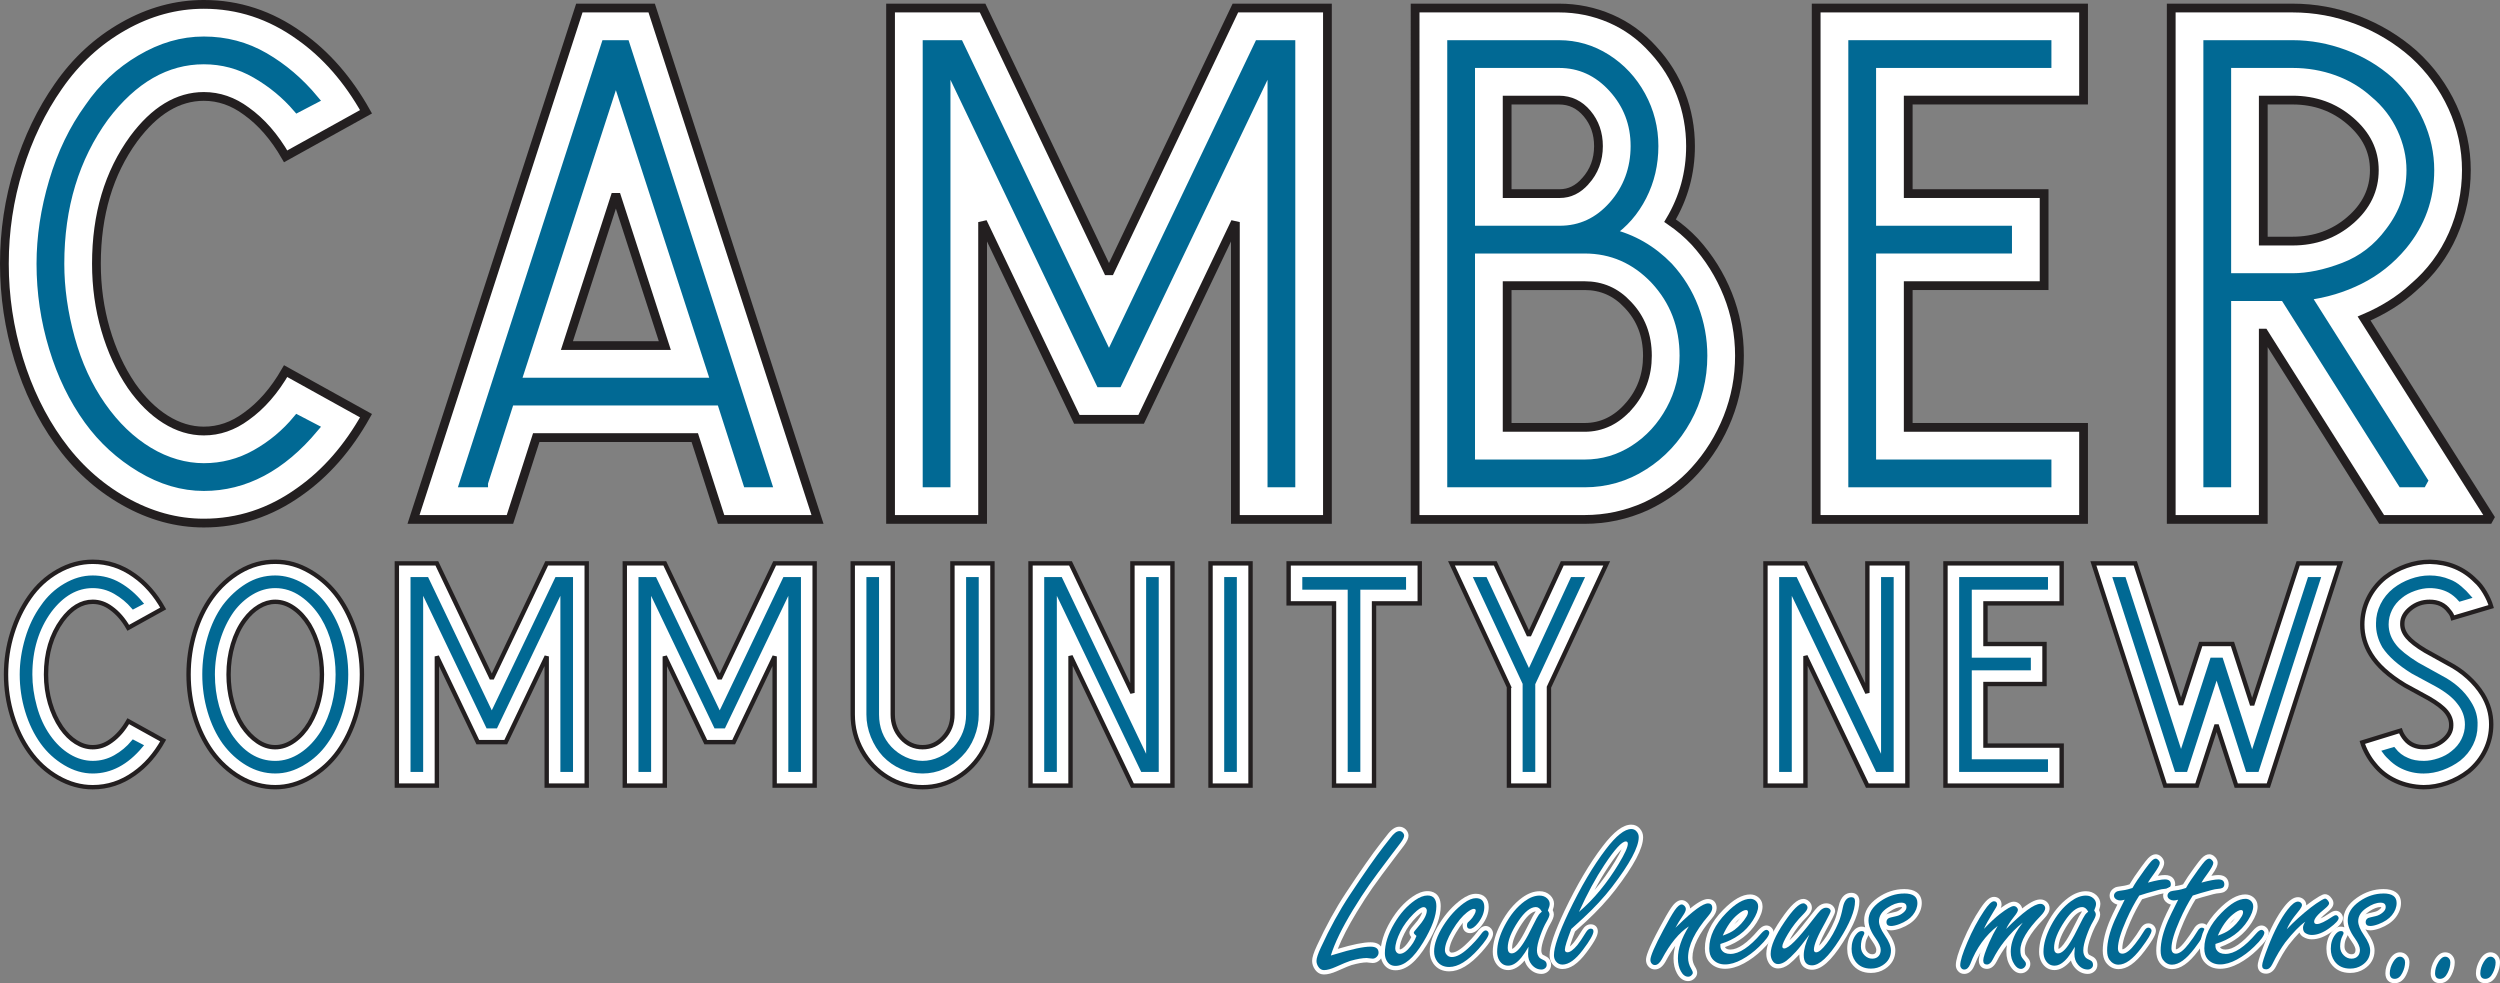 <?xml version="1.0" encoding="UTF-8"?>
<svg id="Layer_2" data-name="Layer 2" xmlns="http://www.w3.org/2000/svg" viewBox="0 0 1710.99 672.92">
  <rect x="0" y="0" width="1710.99" height="672.92" fill="#808080" stroke="none"/>
  <defs>
    <style>
      .cls-1, .cls-2, .cls-3 {
        fill: #016994;
      }

      .cls-1, .cls-3 {
        stroke: #016994;
      }

      .cls-1, .cls-3, .cls-4, .cls-5 {
        stroke-miterlimit: 2;
      }

      .cls-1, .cls-5 {
        stroke-width: 6px;
      }

      .cls-2, .cls-6 {
        stroke-width: 0px;
      }

      .cls-3, .cls-4 {
        stroke-width: 3px;
      }

      .cls-4, .cls-6, .cls-5 {
        fill: #fff;
      }

      .cls-4, .cls-5 {
        stroke: #231f20;
      }
    </style>
  </defs>
  <g id="Layer_1-2" data-name="Layer 1">
    <g>
      <g>
        <path class="cls-2" d="M906.13,665.42c-2,0-3.72-.96-4.97-2.77-1.1-1.56-1.66-3.25-1.66-5.03,0-2.05,1.03-5.25,3.14-9.79,6.11-13.29,12.75-25.38,19.74-35.94,9.98-15.1,17.84-26.34,23.36-33.42,1.52-1.91,3.03-3.83,4.54-5.78,2.7-3.64,5.13-5.42,7.41-5.42,1.29,0,2.43.49,3.4,1.46.94,1.01,1.39,2.07,1.39,3.19,0,1.44-.88,3.3-2.78,5.87-.36.47-2.39,3.13-6.09,8-6.9,9.08-12.1,16.12-15.46,20.9-3.36,4.79-7,10.4-10.82,16.69-6.68,10.98-11.44,20.49-14.19,28.31.06-.02.11-.03.16-.05,11.53-3.54,19.61-5.27,24.69-5.27,6.08,0,6.99,3.51,6.99,5.6,0,1.48-.57,2.8-1.68,3.92s-2.41,1.68-3.84,1.68c-.57,0-1.34-.08-2.36-.24-.9-.17-1.4-.2-1.67-.2-2.73,0-6.41.65-10.95,1.92-1.61.51-4.88,1.87-9.68,4.03-3.5,1.57-6.34,2.33-8.67,2.33Z"/>
        <path class="cls-6" d="M957.7,568.78c.88,0,1.66.34,2.34,1.03.63.68.95,1.39.95,2.12,0,1.07-.83,2.74-2.49,4.98-.34.44-2.37,3.1-6.08,7.98-6.93,9.13-12.1,16.11-15.49,20.95s-7.02,10.43-10.88,16.77c-7.57,12.45-12.65,22.9-15.23,31.35,1.32-.39,2.29-.68,2.93-.88,11.28-3.47,19.36-5.2,24.24-5.2,3.66,0,5.49,1.37,5.49,4.1,0,1.07-.42,2.03-1.25,2.86-.83.83-1.76,1.25-2.78,1.25-.49,0-1.2-.07-2.12-.22-.78-.15-1.42-.22-1.9-.22-2.88,0-6.67.66-11.35,1.98-1.71.54-5.01,1.9-9.89,4.1-3.27,1.46-5.96,2.2-8.06,2.2-1.51,0-2.76-.71-3.74-2.12-.93-1.32-1.39-2.71-1.39-4.17,0-1.81,1-4.86,3-9.16,6.1-13.28,12.65-25.2,19.63-35.74,10.01-15.14,17.77-26.24,23.29-33.33,1.51-1.9,3.03-3.83,4.54-5.79,2.39-3.22,4.47-4.83,6.23-4.83M957.7,565.78c-2.82,0-5.56,1.91-8.62,6.02-1.44,1.86-2.95,3.79-4.5,5.73-5.56,7.13-13.44,18.4-23.44,33.54-7.03,10.62-13.71,22.78-19.85,36.14-2.23,4.79-3.28,8.11-3.28,10.41,0,2.09.65,4.07,1.94,5.9,1.94,2.81,4.44,3.4,6.19,3.4,2.55,0,5.59-.8,9.28-2.46,5.84-2.63,8.4-3.61,9.52-3.96,4.38-1.23,7.91-1.85,10.49-1.85.17,0,.57.02,1.35.17h.04s.04.01.04.01c1.09.17,1.94.26,2.59.26,1.82,0,3.52-.73,4.9-2.12,1.39-1.39,2.12-3.11,2.12-4.98,0-1.67-.61-7.1-8.49-7.1-4.81,0-12.15,1.48-22.39,4.51,2.81-7.15,7.17-15.61,13.01-25.22,3.8-6.26,7.43-11.85,10.77-16.61,3.35-4.77,8.54-11.79,15.43-20.86,4.58-6.03,5.82-7.65,6.06-7.96l.02-.03.02-.03c2.13-2.88,3.08-4.97,3.08-6.76,0-1.04-.3-2.6-1.75-4.16l-.04-.04-.04-.04c-1.25-1.24-2.79-1.9-4.46-1.9h0Z"/>
      </g>
      <g>
        <path class="cls-2" d="M955.06,662.56c-3.39,0-6-1.65-7.57-4.78-.78-1.51-1.18-3.34-1.18-5.43,0-6.49,2.24-13.6,6.65-21.12,4.1-6.94,9-12.43,14.57-16.29,3.42-2.36,6.61-3.56,9.5-3.56s7.51,1.15,7.51,8.82c0,6.74-3.1,15.31-9.22,25.46-6.9,11.38-13.53,16.91-20.25,16.91ZM974.32,622.35c-.52,0-2.12.4-5.82,4.1-3.77,3.77-6.68,7.7-8.65,11.69-2.28,4.51-3.43,8.25-3.43,11.13,0,.52.13.96.39,1.34.43.59.84.67,1.18.67,1.81,0,4.01-1.62,6.35-4.68,1.11-1.39,2.01-2.82,2.69-4.27.28-.59.47-1.02.61-1.33-1.08-1.01-1.56-1.85-1.56-2.72,0-.77.42-1.63,2.72-4.22,5.13-5.76,6.21-9.13,6.21-10.94,0-.1-.05-.23-.14-.38-.18-.33-.28-.39-.56-.39Z"/>
        <path class="cls-6" d="M977.03,612.87c4,0,6.01,2.44,6.01,7.32,0,6.49-3,14.72-9.01,24.68-6.54,10.79-12.87,16.19-18.97,16.19-2.83,0-4.91-1.32-6.23-3.96-.68-1.32-1.03-2.9-1.03-4.76,0-6.25,2.15-13.04,6.45-20.36,4-6.79,8.72-12.06,14.14-15.82,3.17-2.2,6.05-3.3,8.64-3.3M957.99,652.78c2.34,0,4.86-1.76,7.54-5.27,1.17-1.46,2.12-2.98,2.86-4.54.73-1.56,1.07-2.37,1.03-2.42-1.22-.98-1.83-1.73-1.83-2.27,0-.39.78-1.46,2.34-3.22,4.39-4.93,6.59-8.91,6.59-11.94,0-.39-.12-.78-.37-1.17-.39-.73-1-1.1-1.83-1.1-1.56,0-3.86,1.51-6.88,4.54-3.91,3.91-6.88,7.94-8.94,12.08-2.39,4.74-3.59,8.67-3.59,11.79,0,.83.22,1.56.66,2.2.63.88,1.44,1.32,2.42,1.32M977.03,609.87c-3.2,0-6.68,1.29-10.35,3.83-5.76,3.99-10.81,9.63-15.01,16.76-4.55,7.76-6.86,15.13-6.86,21.89,0,2.33.46,4.4,1.36,6.14,1.82,3.63,4.9,5.57,8.89,5.57,7.3,0,14.34-5.77,21.53-17.63,6.36-10.54,9.44-19.12,9.44-26.24,0-9.32-6.3-10.32-9.01-10.32h0ZM958.02,649.74c-.06-.09-.11-.22-.11-.47,0-2.64,1.1-6.15,3.27-10.44,1.91-3.86,4.72-7.66,8.38-11.32,1.81-1.81,3.03-2.73,3.79-3.19-.42,1.63-1.78,4.4-5.66,8.74-2.41,2.71-3.1,3.88-3.1,5.22,0,1.18.53,2.17,1.27,3.03-.05.12-.11.24-.18.38-.63,1.34-1.46,2.67-2.48,3.94l-.02.03-.02.03c-2.72,3.56-4.42,4.06-5.09,4.09-.01-.01-.02-.03-.04-.05h0Z"/>
      </g>
      <g>
        <path class="cls-2" d="M991.83,663.29c-4.1,0-7.29-1.51-9.48-4.49-1.56-2.17-2.34-4.73-2.34-7.63,0-5.34,2.2-11.55,6.53-18.45,4.14-6.53,9-11.87,14.45-15.87,3.43-2.47,6.4-3.66,9.09-3.66,4.7,0,7.29,2.69,7.29,7.58,0,3.89-1.51,7.82-4.49,11.68-2.48,3.16-4.71,4.69-6.83,4.69s-3.55-1.47-3.55-3.84c0-1.18.31-2.16.92-2.92.12-.16.41-.49,1.92-1.86.74-.7,1.56-1.84,2.41-3.35.44-.79.63-1.3.71-1.62-.45.1-1.49.5-3.54,2.08-3.15,2.46-6.38,6.41-9.59,11.74-3.26,5.49-4.91,9.82-4.91,12.85,0,.74.21,1.38.64,1.94.66.91,1.46,1.32,2.54,1.32,2.68,0,6.01-1.79,9.91-5.32,3.47-3.19,6.44-6.42,8.81-9.6,1.58-2.25,3.02-3.31,4.5-3.31.67,0,1.66.21,2.58,1.23.66.83.97,1.63.97,2.47,0,1.53-.83,4.22-7.34,11.54-7.75,8.62-14.68,12.81-21.19,12.81Z"/>
        <path class="cls-6" d="M1010.06,614.7c3.86,0,5.79,2.03,5.79,6.08,0,3.56-1.39,7.15-4.17,10.77-2.15,2.74-4.03,4.1-5.64,4.1-1.37,0-2.05-.78-2.05-2.34,0-.83.19-1.49.59-1.98.15-.19.73-.76,1.76-1.68.88-.83,1.78-2.07,2.71-3.74.63-1.12.95-2.03.95-2.71,0-.78-.44-1.17-1.32-1.17-1.03,0-2.59.81-4.69,2.42-3.32,2.59-6.64,6.64-9.96,12.16-3.42,5.76-5.13,10.3-5.13,13.62,0,1.07.32,2.03.95,2.86.93,1.27,2.17,1.9,3.74,1.9,3.08,0,6.71-1.9,10.91-5.71,3.56-3.27,6.57-6.54,9.01-9.81,1.27-1.81,2.37-2.71,3.3-2.71.54,0,1.03.25,1.46.73.39.49.59.98.59,1.46,0,1.81-2.32,5.32-6.96,10.55-7.37,8.2-14.06,12.3-20.07,12.3-3.61,0-6.37-1.29-8.28-3.88-1.37-1.9-2.05-4.15-2.05-6.74,0-5.08,2.1-10.96,6.3-17.65,4.05-6.4,8.74-11.55,14.06-15.45,3.12-2.25,5.86-3.37,8.2-3.37M1010.06,611.7c-3.02,0-6.27,1.29-9.95,3.93-5.63,4.13-10.61,9.6-14.85,16.28-4.49,7.16-6.76,13.63-6.76,19.26,0,3.21.88,6.07,2.61,8.49,2.48,3.37,6.17,5.13,10.71,5.13,6.96,0,14.26-4.35,22.3-13.3,6.81-7.67,7.73-10.65,7.73-12.55,0-.81-.22-2.05-1.24-3.34l-.06-.07-.06-.07c-1.28-1.42-2.72-1.72-3.69-1.72-2.62,0-4.52,2.24-5.72,3.95-2.32,3.1-5.21,6.25-8.61,9.37-4.49,4.07-7.31,4.92-8.88,4.92-.61,0-.95-.18-1.31-.67l-.02-.03-.02-.03c-.23-.31-.33-.62-.33-1.03,0-1.9.82-5.53,4.71-12.09,1.54-2.56,3.08-4.79,4.62-6.68-.16.57-.23,1.19-.23,1.85,0,3.2,2.03,5.34,5.05,5.34,2.64,0,5.19-1.67,8-5.25,3.2-4.16,4.82-8.39,4.82-12.62,0-5.69-3.28-9.08-8.79-9.08h0Z"/>
      </g>
      <g>
        <path class="cls-2" d="M1054.96,665.05c-3.1,0-5.78-1.37-7.98-4.07-1.62-1.97-2.52-4.43-2.66-7.29-.61.88-1.22,1.7-1.82,2.45-3.36,4.17-6.84,6.28-10.33,6.28-3.15,0-5.72-1.55-7.45-4.47-1.06-1.85-1.6-4.02-1.6-6.47,0-5.64,1.78-11.91,5.3-18.64,3.9-7.45,8.68-13.27,14.22-17.29,3.77-2.72,7.49-4.1,11.06-4.1,2.43,0,4.5.78,6.15,2.3,1.49,1.43,2.24,3.08,2.24,4.91,0,1.14-.35,2.55-1.05,4.31.61,1.02.91,1.96.91,2.87,0,1.32-.72,3.17-2.25,5.81-1.37,2.31-2.75,5.42-4.13,9.27-1.45,4.02-2.18,7.25-2.18,9.6,0,1.67.47,2.99,1.43,4.03h0s.44.36,2.54,1.35c1.77.85,2.69,2.38,2.69,4.43,0,1.36-.54,2.54-1.55,3.41-1,.87-2.2,1.31-3.54,1.31ZM1051.15,622.28c-3.16,0-6.81,3.05-10.84,9.08-4.59,6.89-6.92,12.75-6.92,17.4,0,.87.14,1.54.41,1.9.08.11.25.34.88.34,1,0,3.24-.88,6.93-6.77,1.72-2.68,3.89-6.69,6.44-11.94,1.76-3.57,3.02-5.89,3.85-7.08.31-.47.78-.99,1.4-1.56-.28-.38-.56-.67-.85-.89-.42-.32-.85-.47-1.3-.47Z"/>
        <path class="cls-6" d="M1053.72,612.94c2.05,0,3.76.64,5.13,1.9,1.17,1.12,1.76,2.39,1.76,3.81,0,1.07-.42,2.56-1.25,4.47.73,1.03,1.1,1.93,1.1,2.71,0,1.03-.68,2.71-2.05,5.05-1.42,2.39-2.83,5.57-4.25,9.52-1.51,4.2-2.27,7.57-2.27,10.11,0,2.05.61,3.74,1.83,5.05.34.34,1.34.9,3,1.68,1.22.59,1.83,1.61,1.83,3.08,0,.93-.34,1.68-1.03,2.27-.73.64-1.59.95-2.56.95-2.64,0-4.91-1.17-6.81-3.52-1.56-1.9-2.34-4.3-2.34-7.18,0-.98.1-2.59.29-4.83-1.61,2.83-3.2,5.23-4.76,7.18-3.08,3.81-6.13,5.71-9.16,5.71-2.64,0-4.69-1.25-6.15-3.74-.93-1.61-1.39-3.52-1.39-5.71,0-5.42,1.71-11.4,5.13-17.94,3.81-7.27,8.4-12.87,13.77-16.77,3.52-2.54,6.91-3.81,10.18-3.81M1034.67,652.49c2.34,0,5.08-2.49,8.2-7.47,1.76-2.73,3.93-6.76,6.52-12.08,1.71-3.47,2.95-5.76,3.74-6.88.39-.59,1.1-1.29,2.12-2.12-.59-1.07-1.22-1.87-1.9-2.38-.68-.51-1.42-.77-2.2-.77-3.71,0-7.74,3.25-12.08,9.74-4.79,7.18-7.18,13.26-7.18,18.24,0,1.22.23,2.15.7,2.78.46.64,1.16.95,2.09.95M1053.72,609.94c-3.9,0-7.91,1.47-11.94,4.38-5.73,4.17-10.66,10.16-14.67,17.81-3.63,6.95-5.47,13.46-5.47,19.34,0,2.72.6,5.14,1.79,7.21,2.02,3.44,5.04,5.24,8.75,5.24s7.66-2.2,11.24-6.53c.5,1.69,1.3,3.21,2.4,4.55,2.45,3.01,5.61,4.61,9.13,4.61,1.69,0,3.26-.58,4.53-1.69,1.34-1.15,2.06-2.72,2.06-4.54,0-2.63-1.25-4.69-3.53-5.78-1.46-.69-2.03-1.03-2.22-1.15-.62-.74-.92-1.66-.92-2.88,0-2.18.7-5.24,2.09-9.09,1.35-3.77,2.7-6.8,4.01-9.01,1.71-2.94,2.47-4.96,2.47-6.58,0-.97-.25-1.96-.76-2.98.61-1.65.9-3.03.9-4.2,0-2.23-.93-4.29-2.68-5.97-1.97-1.83-4.38-2.74-7.2-2.74h0ZM1034.93,649.43c-.02-.16-.04-.38-.04-.68,0-4.36,2.25-9.93,6.67-16.57,4.82-7.21,8.01-8.37,9.52-8.4-.16.2-.31.39-.43.58-.88,1.27-2.17,3.64-3.95,7.25-2.54,5.21-4.67,9.17-6.35,11.79-3.02,4.81-4.79,5.82-5.42,6.04h0Z"/>
      </g>
      <g>
        <path class="cls-2" d="M1069.32,661.68c-2.35,0-4.28-.99-5.74-2.94-1.03-1.39-1.54-3.07-1.54-5,0-2.93.84-6.8,2.57-11.84,1.67-4.85,4.18-10.84,7.46-17.8,8.41-17.65,17.11-32.4,25.87-43.85,7.35-9.66,13.42-14.36,18.55-14.36,1.9,0,3.54.77,4.75,2.23,1.19,1.37,1.81,3.01,1.81,4.84,0,7.24-6.09,18.7-18.62,35.04-5.5,7.12-12.16,14.33-19.8,21.43-1.98,1.84-4.65,4.27-7.95,7.25-1.38,3.61-2.44,6.57-3.14,8.8-.9,2.87-1.03,4.03-1.03,4.46,0,.16.02.26.03.31.04,0,.12.02.23.02.58,0,2.3-.43,5.66-4.44,1.26-1.54,3.19-4.41,5.73-8.54,1.31-2.13,2.83-3.2,4.5-3.2,2.1,0,3.4,1.28,3.4,3.33,0,1.57-.78,4.69-7.55,13.65-5.38,7.15-10.34,10.63-15.19,10.63ZM1112.57,577.39c-.93.11-4.25,1.71-13.29,15.36-4.71,7.07-9.44,15.51-14.11,25.17,7.81-7.67,14.99-16.89,21.39-27.51,5.23-8.68,6.01-11.82,6.01-12.92,0-.04,0-.07,0-.1Z"/>
        <path class="cls-6" d="M1116.49,567.38c1.46,0,2.66.56,3.59,1.68.98,1.12,1.46,2.42,1.46,3.88,0,6.84-6.1,18.21-18.31,34.13-5.47,7.08-12.01,14.16-19.63,21.24-2,1.86-4.74,4.35-8.2,7.47-1.46,3.81-2.56,6.88-3.3,9.23s-1.1,3.98-1.1,4.91c0,1.22.59,1.83,1.76,1.83,1.76,0,4.03-1.66,6.81-4.98,1.32-1.61,3.27-4.52,5.86-8.72,1.03-1.66,2.1-2.49,3.22-2.49,1.27,0,1.9.61,1.9,1.83,0,2.1-2.42,6.35-7.25,12.74-5.03,6.69-9.69,10.03-13.99,10.03-1.86,0-3.37-.78-4.54-2.34-.83-1.12-1.25-2.49-1.25-4.1,0-2.73.83-6.52,2.49-11.35s4.13-10.72,7.4-17.65c8.4-17.63,16.97-32.15,25.71-43.58,6.98-9.18,12.77-13.77,17.36-13.77M1080.6,624.15c10.16-8.69,19.24-19.68,27.25-32.96,4.15-6.88,6.23-11.45,6.23-13.7,0-1.07-.46-1.61-1.39-1.61-2.69,0-7.57,5.35-14.65,16.04-5.86,8.79-11.67,19.53-17.43,32.23M1116.49,564.38c-5.71,0-11.99,4.75-19.75,14.95-8.82,11.53-17.58,26.37-26.03,44.11-3.31,7.02-5.84,13.06-7.53,17.97-1.79,5.2-2.65,9.23-2.65,12.33,0,2.26.62,4.24,1.83,5.89,1.75,2.33,4.15,3.56,6.95,3.56,5.35,0,10.71-3.67,16.39-11.23,6.92-9.16,7.85-12.49,7.85-14.55,0-2.89-1.97-4.83-4.9-4.83-2.23,0-4.17,1.32-5.77,3.91-2.51,4.07-4.4,6.89-5.63,8.39-1.19,1.42-2.13,2.33-2.83,2.9.13-.51.31-1.12.54-1.86.67-2.13,1.67-4.95,2.98-8.38,3.18-2.87,5.77-5.23,7.7-7.02,7.7-7.16,14.42-14.43,19.96-21.61,12.74-16.62,18.94-28.38,18.94-35.96,0-2.19-.73-4.15-2.18-5.82-1.5-1.8-3.53-2.74-5.88-2.74h0ZM1091.3,609.14c3.07-5.75,6.15-10.95,9.22-15.56,4.43-6.69,7.4-10.34,9.31-12.33-.84,1.85-2.24,4.53-4.56,8.39-4.32,7.16-8.99,13.68-13.97,19.5h0Z"/>
      </g>
      <g>
        <path class="cls-2" d="M1155.38,669.96c-2.59,0-4.73-1.55-6.37-4.6-1.43-2.59-2.16-5.77-2.16-9.43,0-4.94,1.35-10.28,4.01-15.96-4.28,4.23-8.39,10.03-12.25,17.32-1.76,3.12-3.78,4.68-6.01,4.68-1.24,0-2.34-.47-3.16-1.36-.93-.93-1.42-2.17-1.42-3.65,0-1.86.95-6.1,9.19-21.44,3.23-6.07,5.82-10.56,7.7-13.32,2.21-3.2,4.12-4.69,6-4.69,1.04,0,2.02.44,2.89,1.32.97.97,1.46,2.12,1.46,3.4,0,1.07-.43,2.31-1.33,3.85,9.25-8.21,13-9.3,15.07-9.3,2.73,0,4.36,1.74,4.36,4.65,0,1.85-.96,3.87-2.92,6.17-9.04,10.56-13.63,19.92-13.63,27.81,0,2.4.67,4.73,1.98,6.92.84,1.39,1.24,2.47,1.24,3.41,0,1-.44,1.93-1.32,2.75-.91.96-2.06,1.46-3.33,1.46Z"/>
        <path class="cls-6" d="M1169,618.29c1.9,0,2.86,1.05,2.86,3.15,0,1.46-.85,3.2-2.56,5.2-9.33,10.89-13.99,20.48-13.99,28.78,0,2.69.73,5.25,2.2,7.69.68,1.12,1.03,2,1.03,2.64,0,.59-.29,1.15-.88,1.68-.63.68-1.39,1.03-2.27,1.03-2,0-3.69-1.27-5.05-3.81-1.32-2.39-1.98-5.3-1.98-8.72,0-6.59,2.49-13.89,7.47-21.9-6.64,4.25-12.82,11.77-18.53,22.56-1.46,2.59-3.03,3.88-4.69,3.88-.83,0-1.51-.29-2.05-.88-.68-.68-1.03-1.56-1.03-2.64,0-2.64,3-9.55,9.01-20.73,3.22-6.05,5.76-10.45,7.62-13.18,1.86-2.68,3.44-4.03,4.76-4.03.63,0,1.25.29,1.83.88.68.68,1.03,1.46,1.03,2.34,0,1.07-.71,2.61-2.12,4.61-2.05,2.98-3.71,5.69-4.98,8.13.63-.59,1.25-1.17,1.83-1.76,10.21-9.96,17.04-14.94,20.51-14.94M1169,615.29c-2.12,0-5.4.91-12.26,6.45-.12-1.48-.76-2.84-1.88-3.95-1.45-1.45-2.95-1.76-3.95-1.76-3.18,0-5.65,3.04-7.23,5.32-1.94,2.86-4.49,7.27-7.8,13.48-8.3,15.45-9.36,19.94-9.36,22.14,0,1.85.64,3.47,1.86,4.71,1.11,1.18,2.56,1.8,4.22,1.8,2.81,0,5.27-1.82,7.3-5.4l.02-.04.02-.04c2.14-4.03,4.34-7.59,6.6-10.67-.79,2.98-1.19,5.85-1.19,8.61,0,3.92.79,7.33,2.35,10.16,2.38,4.43,5.49,5.36,7.68,5.36,1.68,0,3.19-.66,4.39-1.9,1.45-1.38,1.76-2.83,1.76-3.81,0-1.22-.46-2.56-1.46-4.2-1.18-1.97-1.76-3.98-1.76-6.13,0-7.53,4.46-16.55,13.27-26.83,2.21-2.59,3.29-4.93,3.29-7.15,0-3.74-2.3-6.15-5.86-6.15h0Z"/>
      </g>
      <g>
        <path class="cls-2" d="M1180.57,661.54c-4.11,0-7.41-1.46-9.8-4.35-1.64-2.04-2.47-4.77-2.47-8.13,0-8.62,4.06-17.13,12.08-25.29,6.65-6.81,12.39-10.12,17.55-10.12,1.6,0,3.06.5,4.35,1.48,1.64,1.33,2.5,3.12,2.5,5.22,0,2.9-1.25,6.28-3.82,10.33-4.93,7.8-12.34,13.35-22.03,16.48v.21c0,.77.18,1.4.54,1.93.94,1.39,2.5,2.06,4.77,2.06,5.62,0,12.35-4.55,20.03-13.54,1.77-2.01,3.27-2.94,4.73-2.94.69,0,1.71.24,2.62,1.36.53.71.78,1.38.78,2.05,0,1.63-.85,4.32-7.49,10.75-3.74,3.64-7.8,6.66-12.05,8.96-4.35,2.36-8.49,3.55-12.29,3.55ZM1194.82,624.33c-.5.04-1.78.41-4.37,2.52-3.23,2.59-6.05,6.18-8.43,10.7,1.66-.75,3.05-1.54,4.17-2.38,3.24-2.5,5.85-5.37,7.75-8.51.58-.93.87-1.7.88-2.33Z"/>
        <path class="cls-6" d="M1197.93,615.14c1.27,0,2.42.39,3.44,1.17,1.27,1.03,1.9,2.37,1.9,4.03,0,2.59-1.2,5.76-3.59,9.52-4.93,7.81-12.35,13.21-22.27,16.19v1.32c0,1.07.27,2,.81,2.78,1.22,1.81,3.22,2.71,6.01,2.71,6.1,0,13.16-4.69,21.17-14.06,1.42-1.61,2.61-2.42,3.59-2.42.54,0,1.03.27,1.46.81.29.39.44.76.44,1.1,0,1.9-2.34,5.13-7.03,9.67-3.66,3.56-7.57,6.47-11.72,8.72-4.15,2.25-8.01,3.37-11.57,3.37s-6.54-1.27-8.64-3.81c-1.42-1.76-2.12-4.15-2.12-7.18,0-8.25,3.88-16.33,11.65-24.24,6.3-6.45,11.79-9.67,16.48-9.67M1179.03,640.33c3.42-1.17,6.1-2.49,8.06-3.96,3.42-2.64,6.13-5.61,8.13-8.94.73-1.17,1.1-2.22,1.1-3.15,0-.98-.46-1.46-1.39-1.46-1.27,0-3.08.95-5.42,2.86-4.2,3.37-7.69,8.25-10.47,14.65M1197.93,612.14c-5.58,0-11.67,3.46-18.62,10.57-8.29,8.45-12.5,17.31-12.5,26.34,0,3.72.94,6.76,2.79,9.06,2.71,3.28,6.4,4.93,10.98,4.93,4.05,0,8.43-1.26,13-3.73,4.37-2.37,8.54-5.46,12.38-9.2,5.56-5.39,7.94-8.92,7.94-11.82,0-1-.35-1.98-1.04-2.9l-.04-.05-.04-.05c-1.01-1.23-2.35-1.9-3.79-1.9-2.53,0-4.55,1.96-5.84,3.44-7.4,8.67-13.76,13.04-18.91,13.04-2.31,0-3.12-.79-3.52-1.39-.05-.08-.11-.17-.16-.29,9.46-3.31,16.75-8.93,21.67-16.72,2.72-4.28,4.05-7.92,4.05-11.12,0-2.57-1.04-4.77-3.02-6.36l-.03-.03-.03-.03c-1.56-1.18-3.33-1.78-5.26-1.78h0ZM1186.9,632.65c1.26-1.63,2.6-3.05,4.03-4.25-1.16,1.5-2.51,2.92-4.03,4.25h0Z"/>
      </g>
      <g>
        <path class="cls-2" d="M1240.12,662.19c-2.67,0-7.14-1.1-7.14-8.46,0-1.67.23-3.49.7-5.47-1.4,1.75-2.57,3.13-3.52,4.15-2.53,2.73-4.75,4.85-6.62,6.31-2.34,1.73-4.56,2.59-6.64,2.59-1.58,0-3.77-.58-5.27-3.35-.85-1.52-1.28-3.25-1.28-5.11,0-5.68,3.2-13.14,9.78-22.82,8.15-11.95,11.92-13.33,14.06-13.33,1.09,0,2.11.47,3.04,1.39.86.86,1.32,1.94,1.32,3.11,0,1.52-1.05,3.28-3.3,5.53-3.95,3.9-7.42,8.36-10.32,13.25-3.17,5.36-3.56,7.11-3.6,7.59,1.3-.26,5.48-2.58,17.67-18.42,4.34-5.61,5.48-6.85,5.95-7.29,1.55-1.43,3.2-2.16,4.9-2.16,1.21,0,2.28.35,3.18,1.04l.1.08c1.07.97,1.3,1.98,1.3,2.65,0,.53,0,1.26-3.7,8.11-6.45,11.37-7.8,16.2-7.8,18.26,0,.2.02.33.04.4h0c.44,0,2.19-.4,6.06-5.49,2.84-3.7,5.52-8.47,7.94-14.18,1.03-2.43,1.96-5.71,2.77-9.74,1.42-6.87,4.77-8.31,7.33-8.31s3.99,1.6,3.99,4.28c0,6.75-3.58,15.64-10.93,27.17-7.79,12.25-14.33,18.2-20.01,18.2Z"/>
        <path class="cls-6" d="M1267.07,614.04c1.66,0,2.49.93,2.49,2.78,0,6.4-3.56,15.19-10.69,26.37-7.42,11.67-13.67,17.5-18.75,17.5-3.76,0-5.64-2.32-5.64-6.96,0-3.81,1.29-8.5,3.88-14.06-4.2,5.67-7.3,9.57-9.3,11.72-2.49,2.69-4.64,4.74-6.45,6.15-2.05,1.51-3.96,2.27-5.71,2.27s-3.03-.85-3.96-2.56c-.73-1.32-1.1-2.78-1.1-4.39,0-5.32,3.17-12.65,9.52-21.97,5.76-8.45,10.03-12.67,12.82-12.67.68,0,1.34.32,1.98.95.59.59.88,1.27.88,2.05,0,1.07-.95,2.56-2.86,4.47-4.05,4-7.57,8.52-10.55,13.55-2.54,4.3-3.81,7.1-3.81,8.42,0,.98.44,1.46,1.32,1.46,2.93,0,9.28-6.35,19.04-19.04,3.17-4.1,5.1-6.47,5.79-7.1,1.27-1.17,2.56-1.76,3.88-1.76.88,0,1.64.25,2.27.73.54.49.81,1,.81,1.54,0,.59-1.17,3.05-3.52,7.4-5.32,9.38-7.98,15.7-7.98,18.97,0,1.27.51,1.9,1.54,1.9,1.76,0,4.17-2.03,7.25-6.08,2.93-3.81,5.64-8.64,8.13-14.5,1.07-2.54,2.03-5.88,2.86-10.03.98-4.74,2.93-7.1,5.86-7.1M1267.07,611.04c-3.12,0-7.18,1.65-8.8,9.5-.79,3.95-1.69,7.13-2.68,9.47-2.38,5.59-4.98,10.25-7.74,13.84-1.21,1.6-2.18,2.68-2.92,3.41.77-2.59,2.68-7.1,7.1-14.89l.02-.03.02-.03c3.88-7.18,3.88-7.98,3.88-8.82,0-.97-.31-2.41-1.79-3.76l-.09-.08-.1-.08c-1.15-.89-2.57-1.35-4.1-1.35-2.09,0-4.08.86-5.92,2.55-.6.56-1.79,1.88-6.12,7.47-6.54,8.5-10.65,12.97-13.18,15.31.42-.79.94-1.71,1.58-2.79,2.83-4.78,6.22-9.14,10.07-12.94,2.6-2.6,3.75-4.63,3.75-6.6,0-1.58-.61-3.02-1.76-4.17-1.52-1.51-3.07-1.83-4.1-1.83-4.04,0-8.61,4.18-15.3,13.98-6.76,9.93-10.04,17.67-10.04,23.66,0,2.12.5,4.09,1.48,5.85,1.43,2.64,3.77,4.11,6.58,4.11,2.41,0,4.93-.96,7.49-2.86l.03-.03.03-.03c1.93-1.51,4.21-3.69,6.79-6.47.07-.08.15-.16.23-.25,0,.18,0,.37,0,.55,0,8.99,6.04,9.96,8.64,9.96,6.32,0,13.08-6,21.28-18.89,7.51-11.78,11.16-20.93,11.16-27.98,0-3.51-2.16-5.78-5.49-5.78h0Z"/>
      </g>
      <g>
        <path class="cls-2" d="M1280.48,664.39c-5.17,0-9.18-1.91-11.91-5.67-1.89-2.65-2.85-5.8-2.85-9.38,0-4.12,1.09-7.65,3.23-10.5,1.56-2.09,3.29-3.16,5.15-3.16,2.46,0,3.33,1.53,3.33,2.96,0,.68-.26,1.45-.85,2.49-.98,1.84-1.49,4.09-1.49,6.66,0,1.99.69,3.63,2.11,5,1.23,1.19,2.59,1.77,4.16,1.77,1.45,0,2.54-.45,3.32-1.37.64-.79.96-1.82.96-3.13,0-1.18-.56-3.38-3.24-7.11-3.39-4.73-5.11-9.14-5.11-13.1,0-5.37,2.9-10.15,8.62-14.19,5.42-3.78,11.22-5.69,17.27-5.69,3.38,0,5.89.62,7.68,1.89,1.93,1.37,2.9,3.43,2.9,6.13,0,3.22-1.2,6.34-3.55,9.29-2.21,2.74-5.53,4.97-9.87,6.62-2.45.91-4.46,1.34-6.17,1.34-2.87,0-4.58-1.57-4.58-4.21,0-1.78.88-3.2,2.54-4.1.3-.15.64-.32,5.36-1.39,1.56-.34,3.01-1.09,4.33-2.23.99-.84,1.46-1.67,1.46-2.53,0-.55-.11-.93-.34-1.12-.3-.25-.89-.38-1.68-.38-2.52,0-5.39,1.07-8.54,3.19-3.55,2.32-5.27,4.93-5.27,7.98,0,2.22,1.22,5.14,3.62,8.68,3.08,4.44,4.58,8.17,4.58,11.39,0,4.82-2.15,8.65-6.4,11.37-2.57,1.66-5.53,2.51-8.79,2.51Z"/>
        <path class="cls-6" d="M1303.18,611.48c3.03,0,5.3.54,6.81,1.61,1.51,1.07,2.27,2.71,2.27,4.91,0,2.88-1.07,5.67-3.22,8.35-2.05,2.54-5.13,4.59-9.23,6.15-2.25.83-4.13,1.25-5.64,1.25-2.05,0-3.08-.9-3.08-2.71,0-1.22.59-2.15,1.76-2.78.29-.15,1.95-.56,4.98-1.25,1.81-.39,3.47-1.25,4.98-2.56,1.32-1.12,1.98-2.34,1.98-3.66,0-1.03-.29-1.78-.88-2.27-.59-.49-1.46-.73-2.64-.73-2.83,0-5.96,1.15-9.38,3.44-3.96,2.59-5.93,5.67-5.93,9.23,0,2.54,1.29,5.71,3.88,9.52,2.88,4.15,4.32,7.67,4.32,10.55,0,4.3-1.9,7.67-5.71,10.11-2.34,1.51-5.01,2.27-7.98,2.27-4.69,0-8.25-1.68-10.69-5.05-1.71-2.39-2.56-5.22-2.56-8.5,0-3.81.98-7.01,2.93-9.59,1.27-1.71,2.59-2.56,3.96-2.56,1.22,0,1.83.49,1.83,1.46,0,.39-.22.98-.66,1.76-1.12,2.1-1.68,4.57-1.68,7.4,0,2.39.85,4.42,2.56,6.08,1.51,1.46,3.25,2.2,5.2,2.2s3.39-.63,4.47-1.9c.88-1.07,1.32-2.44,1.32-4.1,0-2.05-1.17-4.71-3.52-7.98-3.22-4.49-4.83-8.57-4.83-12.23,0-4.88,2.66-9.2,7.98-12.96,5.17-3.61,10.64-5.42,16.41-5.42M1303.18,608.48c-6.36,0-12.46,2.01-18.12,5.96-6.15,4.35-9.27,9.53-9.27,15.42,0,1.55.24,3.16.71,4.81-.66-.31-1.45-.49-2.4-.49-2.36,0-4.5,1.27-6.36,3.77-2.33,3.09-3.52,6.93-3.52,11.38,0,3.9,1.05,7.34,3.12,10.24,3.04,4.19,7.45,6.31,13.13,6.31,3.55,0,6.79-.93,9.61-2.75,4.63-2.97,7.08-7.34,7.08-12.63,0-3.54-1.59-7.55-4.86-12.26-.55-.82-1.02-1.56-1.41-2.25.91.48,2.01.74,3.27.74,1.89,0,4.08-.47,6.68-1.43,4.61-1.76,8.14-4.14,10.52-7.08,2.58-3.23,3.89-6.67,3.89-10.23,0-4-1.92-6.21-3.53-7.35-2.06-1.46-4.85-2.17-8.55-2.17h0ZM1290.86,625.95c.7-.77,1.59-1.51,2.69-2.22,2.93-1.97,5.52-2.95,7.73-2.95.22,0,.39.01.52.03-.01.39-.32.84-.92,1.35-1.16,1.01-2.35,1.63-3.67,1.92-4.93,1.11-5.28,1.29-5.69,1.49l-.04.02-.04.02c-.2.11-.39.22-.57.34h0ZM1277.91,641.85c.39-.7.66-1.31.83-1.87.7,1.27,1.51,2.56,2.45,3.87,2.57,3.59,2.95,5.45,2.95,6.23,0,.96-.21,1.68-.64,2.2-.3.36-.85.81-2.15.81-1.17,0-2.16-.43-3.11-1.35-1.13-1.09-1.65-2.34-1.65-3.92,0-2.31.44-4.31,1.32-5.96h0Z"/>
      </g>
      <g>
        <path class="cls-2" d="M1344.27,665.05c-1.23,0-2.28-.49-3.06-1.42-.75-.82-1.15-1.87-1.15-3.08,0-3.11,1.62-8.41,4.96-16.19,3.39-8,7.28-15.31,11.56-21.7,3.34-5.07,5.83-7.33,8.06-7.33s3.7,1.47,3.7,3.84c0,.71-.23,1.82-2.96,5.95-.59.95-1.14,1.85-1.65,2.71,1.42-1.28,2.76-2.42,4.02-3.4,6.66-5.15,9.08-5.81,10.45-5.81,1.17,0,2.25.46,3.11,1.32.81.82,1.25,1.79,1.25,2.82,0,.83-.34,1.79-1.09,3,8.78-7.6,12.69-8.67,14.97-8.67,1.24,0,2.33.39,3.24,1.16,1.02.88,1.56,2.03,1.56,3.34,0,1.79-1.17,3.86-3.58,6.32-8.9,9.18-13.42,16.72-13.42,22.39,0,2.65.53,3.85.98,4.4l1.92,2.44c.58.65.91,1.55.91,2.61,0,1.17-.46,2.25-1.35,3.22-1.01,1.08-2.25,1.65-3.59,1.65-2.14,0-4.06-1.26-5.72-3.74-1.82-2.67-2.74-5.86-2.74-9.47s.83-7.43,2.48-11.17c-1.42,1.56-2.84,3.25-4.27,5.07-2.86,3.62-5.46,7.73-7.75,12.21-1.4,2.73-3.18,4.11-5.29,4.11-2.5,0-3.99-1.6-3.99-4.28,0-1.42.44-4.32,4.23-12.98.52-1.19,1.09-2.41,1.69-3.65-5.02,5.42-9.02,12.03-11.95,19.72-1.61,3.83-3.88,4.63-5.5,4.63Z"/>
        <path class="cls-6" d="M1364.63,616.82c1.46,0,2.2.78,2.2,2.34,0,.68-.9,2.39-2.71,5.13-3.17,5.13-5.27,8.94-6.3,11.43,4.1-4.3,7.71-7.67,10.84-10.11,4.74-3.66,7.91-5.49,9.52-5.49.78,0,1.46.29,2.05.88.54.54.81,1.12.81,1.76,0,.93-.85,2.44-2.56,4.54-2.64,3.32-4.47,6.15-5.49,8.5,11.43-11.47,19.24-17.21,23.44-17.21.88,0,1.64.27,2.27.81.68.59,1.03,1.32,1.03,2.2,0,1.37-1.05,3.13-3.15,5.27-9.23,9.52-13.84,17.33-13.84,23.44,0,2.49.44,4.27,1.32,5.35l1.9,2.42c.39.44.59,1,.59,1.68,0,.78-.32,1.51-.95,2.2-.73.78-1.56,1.17-2.49,1.17-1.61,0-3.1-1.03-4.47-3.08-1.66-2.44-2.49-5.32-2.49-8.64,0-4.44,1.27-8.94,3.81-13.48.88-1.61,2.34-3.76,4.39-6.45-4.15,3.13-8.38,7.42-12.67,12.89-2.93,3.71-5.57,7.86-7.91,12.45-1.12,2.2-2.44,3.3-3.96,3.3-1.66,0-2.49-.93-2.49-2.78,0-2,1.37-6.13,4.1-12.38,1.56-3.56,3.49-7.32,5.79-11.28-8.35,6.45-14.62,15.19-18.82,26.22-1.03,2.44-2.39,3.66-4.1,3.66-.78,0-1.42-.29-1.9-.88-.54-.59-.81-1.29-.81-2.12,0-2.88,1.61-8.08,4.83-15.6,3.37-7.96,7.18-15.11,11.43-21.46,2.93-4.44,5.2-6.67,6.81-6.67M1364.63,613.82c-2.83,0-5.61,2.4-9.32,8.01-4.32,6.46-8.26,13.85-11.68,21.94-3.46,8.07-5.07,13.4-5.07,16.77,0,1.55.53,2.97,1.55,4.1,1.05,1.23,2.52,1.9,4.16,1.9,2.08,0,4.96-.95,6.87-5.5l.02-.05.02-.05c1.24-3.26,2.68-6.31,4.3-9.16-.99,2.99-1.17,4.51-1.17,5.53,0,3.51,2.16,5.78,5.49,5.78,1.87,0,4.54-.86,6.63-4.93,2.11-4.13,4.5-7.94,7.1-11.32-.26,1.52-.39,3.03-.39,4.54,0,3.92,1.01,7.39,3.01,10.33,1.93,2.9,4.28,4.39,6.95,4.39,1.76,0,3.38-.73,4.68-2.12,1.16-1.25,1.76-2.71,1.76-4.25,0-1.38-.44-2.62-1.27-3.6l-1.86-2.36-.02-.02-.02-.02c-.11-.13-.64-.91-.64-3.45,0-3.62,2.25-10.27,13-21.35,2.72-2.79,4-5.13,4-7.36,0-1.77-.72-3.31-2.07-4.48-1.19-1-2.64-1.53-4.22-1.53-2.33,0-5.78.9-12.48,6.17-.17-.87-.61-1.89-1.58-2.87-1.15-1.15-2.59-1.76-4.17-1.76-1.49,0-3.72.56-8.91,4.29.44-.99.56-1.65.56-2.25,0-3.2-2.09-5.34-5.2-5.34h0Z"/>
      </g>
      <g>
        <path class="cls-2" d="M1428.86,665.05c-3.1,0-5.78-1.37-7.98-4.07-1.62-1.97-2.52-4.43-2.66-7.29-.61.88-1.22,1.7-1.82,2.45-3.36,4.17-6.84,6.28-10.33,6.28-3.15,0-5.72-1.55-7.45-4.47-1.06-1.85-1.6-4.02-1.6-6.47,0-5.64,1.78-11.91,5.3-18.64,3.9-7.45,8.68-13.27,14.22-17.29,3.77-2.72,7.49-4.1,11.06-4.1,2.43,0,4.5.78,6.15,2.3,1.49,1.43,2.24,3.08,2.24,4.91,0,1.14-.35,2.55-1.05,4.31.61,1.02.91,1.96.91,2.87,0,1.32-.72,3.17-2.25,5.81-1.37,2.31-2.75,5.42-4.13,9.27-1.45,4.02-2.18,7.25-2.18,9.6,0,1.67.47,2.99,1.43,4.03h0s.44.36,2.54,1.35c1.77.85,2.69,2.38,2.69,4.43,0,1.36-.54,2.54-1.55,3.41-1,.87-2.2,1.31-3.54,1.31ZM1425.06,622.28c-3.16,0-6.81,3.05-10.84,9.08-4.59,6.89-6.92,12.75-6.92,17.4,0,.87.14,1.54.41,1.9.08.11.25.34.88.34,1,0,3.24-.88,6.93-6.77,1.72-2.68,3.89-6.69,6.44-11.94,1.76-3.57,3.02-5.89,3.85-7.08.31-.47.78-.99,1.4-1.56-.28-.38-.56-.67-.85-.89-.42-.32-.85-.47-1.3-.47Z"/>
        <path class="cls-6" d="M1427.62,612.94c2.05,0,3.76.64,5.13,1.9,1.17,1.12,1.76,2.39,1.76,3.81,0,1.07-.42,2.56-1.25,4.47.73,1.03,1.1,1.93,1.1,2.71,0,1.03-.68,2.71-2.05,5.05-1.42,2.39-2.83,5.57-4.25,9.52-1.51,4.2-2.27,7.57-2.27,10.11,0,2.05.61,3.74,1.83,5.05.34.34,1.34.9,3,1.68,1.22.59,1.83,1.61,1.83,3.08,0,.93-.34,1.68-1.03,2.27-.73.64-1.59.95-2.56.95-2.64,0-4.91-1.17-6.81-3.52-1.56-1.9-2.34-4.3-2.34-7.18,0-.98.1-2.59.29-4.83-1.61,2.83-3.2,5.23-4.76,7.18-3.08,3.81-6.13,5.71-9.16,5.71-2.64,0-4.69-1.25-6.15-3.74-.93-1.61-1.39-3.52-1.39-5.71,0-5.42,1.71-11.4,5.13-17.94,3.81-7.27,8.4-12.87,13.77-16.77,3.52-2.54,6.91-3.81,10.18-3.81M1408.58,652.49c2.34,0,5.08-2.49,8.2-7.47,1.76-2.73,3.93-6.76,6.52-12.08,1.71-3.47,2.95-5.76,3.74-6.88.39-.59,1.1-1.29,2.12-2.12-.59-1.07-1.22-1.87-1.9-2.38-.68-.51-1.42-.77-2.2-.77-3.71,0-7.74,3.25-12.08,9.74-4.79,7.18-7.18,13.26-7.18,18.24,0,1.22.23,2.15.7,2.78.46.64,1.16.95,2.09.95M1427.62,609.94c-3.9,0-7.91,1.47-11.94,4.38-5.73,4.17-10.66,10.16-14.67,17.81-3.63,6.95-5.47,13.46-5.47,19.34,0,2.72.6,5.14,1.79,7.21,2.02,3.44,5.04,5.24,8.75,5.24s7.66-2.2,11.24-6.53c.5,1.69,1.3,3.21,2.4,4.55,2.45,3.01,5.61,4.61,9.13,4.61,1.69,0,3.26-.58,4.53-1.69,1.34-1.15,2.06-2.72,2.06-4.54,0-2.63-1.25-4.69-3.53-5.78-1.46-.69-2.03-1.03-2.22-1.15-.62-.74-.92-1.66-.92-2.88,0-2.18.7-5.24,2.09-9.09,1.35-3.77,2.7-6.8,4.01-9.01,1.71-2.94,2.47-4.96,2.47-6.58,0-.97-.25-1.96-.76-2.98.61-1.65.9-3.03.9-4.2,0-2.23-.93-4.29-2.68-5.97-1.97-1.83-4.38-2.74-7.2-2.74h0ZM1408.84,649.43c-.02-.16-.04-.38-.04-.68,0-4.36,2.25-9.93,6.67-16.57,4.82-7.21,8.01-8.37,9.52-8.4-.16.2-.31.39-.43.58-.88,1.27-2.17,3.64-3.95,7.25-2.54,5.21-4.67,9.17-6.35,11.79-3.02,4.81-4.79,5.82-5.42,6.04h0Z"/>
      </g>
      <g>
        <path class="cls-2" d="M1449.88,661.75c-2.99,0-5.49-1.37-7.44-4.06-1.21-1.73-1.82-4.12-1.82-7.1,0-6.09,1.77-13.24,5.25-21.25.74-1.73,2.61-5.61,5.58-11.53-.11,0-.22,0-.32,0-1.31,0-2.49-.32-3.51-.96-1.92-1.22-2.32-2.76-2.32-3.83,0-1.25.51-3.01,2.94-4.26.34-.17.83-.41,5.91-1.11.95-.16,2.41-.55,4.31-1.15,1.75-3.06,4.49-7.15,8.16-12.16,2.21-3.01,3.71-4.93,4.59-5.86,1.49-1.55,2.85-2.3,4.17-2.3,1.07,0,2.08.51,3,1.5.85.92,1.28,1.91,1.28,2.93,0,1.11-.5,3.08-4.39,8.43-.71.96-1.34,1.84-1.91,2.65,3.67-.87,6.41-1.3,8.31-1.3,4.99,0,5.53,3.41,5.53,4.87,0,1.67-.74,2.98-2.14,3.79-.49.29-1.41.64-4.42.93h-.11s-.11,0-.11,0c-.27,0-1.88.2-10.55,2.73-1.62.48-3.24.99-4.79,1.5-3.01,4.74-5.83,10.08-8.39,15.9-3.76,8.46-5.66,14.81-5.66,18.88,0,.85.15,1.49.44,1.84.09.11.32.39,1.14.39,1.33,0,3.74-1.09,7.67-6.29,2.16-2.78,4.1-5.59,5.77-8.37,1.19-2.08,2.64-3.14,4.29-3.14,1.03,0,1.95.38,2.67,1.1.7.78,1.03,1.56,1.03,2.38,0,1.5-.84,4.32-7.41,12.99-6.02,7.99-11.49,11.87-16.72,11.87Z"/>
        <path class="cls-6" d="M1475.37,587.67c.63,0,1.27.34,1.9,1.03.59.64.88,1.27.88,1.9,0,1.27-1.37,3.78-4.1,7.54-1.81,2.44-3.15,4.42-4.03,5.93,5.42-1.46,9.3-2.2,11.65-2.2,2.68,0,4.03,1.12,4.03,3.37,0,1.12-.46,1.95-1.39,2.49-.49.29-1.76.54-3.81.73-.02,0-.04,0-.07,0-.95,0-4.61.93-10.99,2.78-1.81.54-3.59,1.1-5.35,1.68-3.17,4.93-6.1,10.45-8.79,16.55-3.86,8.69-5.79,15.19-5.79,19.48,0,1.22.26,2.15.77,2.78.51.64,1.28.95,2.31.95,2.44,0,5.39-2.29,8.86-6.88,2.2-2.83,4.15-5.66,5.86-8.5.93-1.61,1.93-2.42,3-2.42.63,0,1.17.22,1.61.66.39.44.59.88.59,1.32,0,1.81-2.37,5.84-7.1,12.08-5.67,7.52-10.84,11.28-15.53,11.28-2.49,0-4.57-1.15-6.23-3.44-1.03-1.46-1.54-3.54-1.54-6.23,0-5.91,1.71-12.79,5.13-20.65.83-1.95,3.12-6.67,6.88-14.14-1.32.34-2.32.51-3,.51-1.03,0-1.93-.24-2.71-.73-1.07-.68-1.61-1.54-1.61-2.56,0-1.22.71-2.2,2.12-2.93.39-.19,2.2-.51,5.42-.95,1.17-.19,2.88-.66,5.13-1.39,1.71-3.08,4.49-7.25,8.35-12.52,2.15-2.93,3.64-4.83,4.47-5.71,1.17-1.22,2.2-1.83,3.08-1.83M1475.37,584.67c-1.75,0-3.46.9-5.24,2.75-.95,1-2.45,2.91-4.72,6.02-3.5,4.78-6.17,8.74-7.96,11.8-1.53.48-2.73.79-3.55.93-4.9.67-5.7.93-6.31,1.23-3.3,1.71-3.79,4.25-3.79,5.62,0,2.05,1.07,3.86,3,5.09.72.45,1.5.78,2.32.97-2.44,4.9-3.97,8.08-4.64,9.68-3.56,8.18-5.37,15.53-5.37,21.83,0,3.3.7,5.97,2.08,7.95,2.24,3.1,5.23,4.72,8.68,4.72,5.74,0,11.6-4.08,17.92-12.47,6.77-8.94,7.71-11.96,7.71-13.89,0-.82-.23-2.06-1.34-3.31l-.06-.07-.06-.06c-1.01-1.01-2.3-1.54-3.73-1.54-1.52,0-3.73.68-5.59,3.89-1.64,2.72-3.54,5.47-5.65,8.18-4.12,5.45-6.13,5.72-6.49,5.72,0,0,0,0-.01,0-.03-.14-.06-.38-.06-.74,0-3.85,1.86-10,5.53-18.27,2.45-5.57,5.14-10.7,8-15.26,1.38-.45,2.81-.89,4.25-1.32,7.78-2.26,9.7-2.61,10.15-2.66h.11s.23-.02.23-.02c3.11-.29,4.28-.67,5.07-1.15,1.82-1.05,2.85-2.86,2.85-5.06,0-3.08-1.85-6.37-7.03-6.37-1.27,0-2.87.17-4.83.53,3.78-5.28,4.31-7.36,4.31-8.81,0-.97-.29-2.44-1.67-3.94-1.53-1.65-3.08-1.99-4.11-1.99h0Z"/>
      </g>
      <g>
        <path class="cls-2" d="M1486.51,661.75c-2.99,0-5.49-1.37-7.44-4.06-1.21-1.73-1.82-4.12-1.82-7.1,0-6.09,1.77-13.24,5.25-21.25.74-1.73,2.61-5.61,5.58-11.53-.11,0-.22,0-.32,0-1.31,0-2.49-.32-3.51-.96-1.92-1.22-2.32-2.76-2.32-3.83,0-1.25.51-3.01,2.94-4.26.34-.17.83-.41,5.91-1.11.95-.16,2.41-.55,4.31-1.15,1.75-3.06,4.49-7.15,8.16-12.16,2.21-3.01,3.71-4.93,4.59-5.86,1.49-1.55,2.85-2.3,4.17-2.3,1.07,0,2.08.51,3,1.5.85.92,1.28,1.91,1.28,2.93,0,1.11-.5,3.08-4.39,8.43-.71.96-1.34,1.84-1.91,2.65,3.67-.87,6.41-1.3,8.31-1.3,4.99,0,5.53,3.41,5.53,4.87,0,1.67-.74,2.98-2.14,3.79-.49.29-1.41.64-4.42.93h-.11s-.11,0-.11,0c-.27,0-1.88.2-10.55,2.73-1.62.48-3.24.99-4.79,1.5-3.01,4.74-5.83,10.08-8.39,15.9-3.76,8.46-5.66,14.81-5.66,18.88,0,.85.15,1.49.44,1.84.09.11.32.39,1.14.39,1.33,0,3.74-1.09,7.67-6.29,2.16-2.78,4.1-5.59,5.77-8.37,1.19-2.08,2.64-3.14,4.29-3.14,1.03,0,1.95.38,2.67,1.1.7.78,1.03,1.56,1.03,2.38,0,1.5-.84,4.32-7.41,12.99-6.02,7.99-11.49,11.87-16.72,11.87Z"/>
        <path class="cls-6" d="M1511.99,587.67c.63,0,1.27.34,1.9,1.03.59.64.88,1.27.88,1.9,0,1.27-1.37,3.78-4.1,7.54-1.81,2.44-3.15,4.42-4.03,5.93,5.42-1.46,9.3-2.2,11.65-2.2,2.68,0,4.03,1.12,4.03,3.37,0,1.12-.46,1.95-1.39,2.49-.49.29-1.76.54-3.81.73-.02,0-.04,0-.07,0-.95,0-4.61.93-10.99,2.78-1.81.54-3.59,1.1-5.35,1.68-3.17,4.93-6.1,10.45-8.79,16.55-3.86,8.69-5.79,15.19-5.79,19.48,0,1.22.26,2.15.77,2.78.51.64,1.28.95,2.31.95,2.44,0,5.39-2.29,8.86-6.88,2.2-2.83,4.15-5.66,5.86-8.5.93-1.61,1.93-2.42,3-2.42.63,0,1.17.22,1.61.66.39.44.59.88.59,1.32,0,1.81-2.37,5.84-7.1,12.08-5.67,7.52-10.84,11.28-15.53,11.28-2.49,0-4.57-1.15-6.23-3.44-1.03-1.46-1.54-3.54-1.54-6.23,0-5.91,1.71-12.79,5.13-20.65.83-1.95,3.12-6.67,6.88-14.14-1.32.34-2.32.51-3,.51-1.03,0-1.93-.24-2.71-.73-1.07-.68-1.61-1.54-1.61-2.56,0-1.22.71-2.2,2.12-2.93.39-.19,2.2-.51,5.42-.95,1.17-.19,2.88-.66,5.13-1.39,1.71-3.08,4.49-7.25,8.35-12.52,2.15-2.93,3.64-4.83,4.47-5.71,1.17-1.22,2.2-1.83,3.08-1.83M1511.99,584.67c-1.75,0-3.46.9-5.24,2.75-.95,1-2.45,2.91-4.72,6.02-3.5,4.78-6.17,8.74-7.96,11.8-1.53.48-2.73.79-3.55.93-4.9.67-5.7.93-6.31,1.23-3.3,1.71-3.79,4.25-3.79,5.62,0,2.05,1.07,3.86,3,5.09.72.45,1.5.78,2.32.97-2.44,4.9-3.97,8.08-4.64,9.68-3.56,8.18-5.37,15.53-5.37,21.83,0,3.3.7,5.97,2.08,7.95,2.24,3.1,5.23,4.72,8.68,4.72,5.74,0,11.6-4.08,17.92-12.47,6.77-8.94,7.71-11.96,7.71-13.89,0-.82-.23-2.06-1.34-3.31l-.06-.07-.06-.06c-1.01-1.01-2.3-1.54-3.73-1.54-1.52,0-3.73.68-5.59,3.89-1.64,2.72-3.54,5.47-5.65,8.18-4.12,5.45-6.13,5.72-6.49,5.72,0,0,0,0-.01,0-.03-.14-.06-.38-.06-.74,0-3.85,1.86-10,5.53-18.27,2.45-5.57,5.14-10.7,8-15.26,1.38-.45,2.81-.89,4.25-1.32,7.78-2.26,9.7-2.61,10.15-2.66h.11s.23-.02.23-.02c3.11-.29,4.28-.67,5.07-1.15,1.82-1.05,2.85-2.86,2.85-5.06,0-3.08-1.85-6.37-7.03-6.37-1.27,0-2.87.17-4.83.53,3.78-5.28,4.31-7.36,4.31-8.81,0-.97-.29-2.44-1.67-3.94-1.53-1.65-3.08-1.99-4.11-1.99h0Z"/>
      </g>
      <g>
        <path class="cls-2" d="M1519.39,661.54c-4.11,0-7.41-1.46-9.8-4.35-1.64-2.04-2.47-4.77-2.47-8.13,0-8.62,4.06-17.13,12.08-25.29,6.65-6.81,12.39-10.12,17.55-10.12,1.6,0,3.06.5,4.35,1.48,1.64,1.33,2.5,3.12,2.5,5.22,0,2.9-1.25,6.28-3.82,10.33-4.93,7.8-12.34,13.35-22.03,16.48v.21c0,.77.18,1.4.54,1.93.94,1.39,2.5,2.06,4.77,2.06,5.62,0,12.35-4.55,20.03-13.54,1.77-2.01,3.27-2.94,4.73-2.94.69,0,1.71.24,2.62,1.36.53.71.78,1.38.78,2.05,0,1.63-.85,4.32-7.49,10.75-3.74,3.64-7.8,6.66-12.05,8.96-4.35,2.36-8.49,3.55-12.29,3.55ZM1533.64,624.33c-.5.04-1.78.41-4.37,2.52-3.23,2.59-6.05,6.18-8.43,10.7,1.66-.75,3.05-1.54,4.17-2.38,3.24-2.5,5.85-5.37,7.75-8.51.58-.93.87-1.7.88-2.33Z"/>
        <path class="cls-6" d="M1536.75,615.14c1.27,0,2.42.39,3.44,1.17,1.27,1.03,1.9,2.37,1.9,4.03,0,2.59-1.2,5.76-3.59,9.52-4.93,7.81-12.35,13.21-22.27,16.19v1.32c0,1.07.27,2,.81,2.78,1.22,1.81,3.22,2.71,6.01,2.71,6.1,0,13.16-4.69,21.17-14.06,1.42-1.61,2.61-2.42,3.59-2.42.54,0,1.03.27,1.46.81.29.39.44.76.44,1.1,0,1.9-2.34,5.13-7.03,9.67-3.66,3.56-7.57,6.47-11.72,8.72-4.15,2.25-8.01,3.37-11.57,3.37s-6.54-1.27-8.64-3.81c-1.42-1.76-2.12-4.15-2.12-7.18,0-8.25,3.88-16.33,11.65-24.24,6.3-6.45,11.79-9.67,16.48-9.67M1517.85,640.33c3.42-1.17,6.1-2.49,8.06-3.96,3.42-2.64,6.13-5.61,8.13-8.94.73-1.17,1.1-2.22,1.1-3.15,0-.98-.46-1.46-1.39-1.46-1.27,0-3.08.95-5.42,2.86-4.2,3.37-7.69,8.25-10.47,14.65M1536.75,612.14c-5.58,0-11.67,3.46-18.62,10.57-8.29,8.45-12.5,17.31-12.5,26.34,0,3.72.94,6.76,2.79,9.06,2.71,3.28,6.4,4.93,10.98,4.93,4.05,0,8.43-1.26,13-3.73,4.37-2.37,8.54-5.46,12.38-9.2,5.56-5.39,7.94-8.92,7.94-11.82,0-1-.35-1.98-1.04-2.9l-.04-.05-.04-.05c-1.01-1.23-2.35-1.9-3.79-1.9-2.53,0-4.55,1.96-5.84,3.44-7.4,8.67-13.76,13.04-18.91,13.04-2.31,0-3.12-.79-3.52-1.39-.05-.08-.11-.17-.16-.29,9.46-3.31,16.75-8.93,21.67-16.72,2.72-4.28,4.05-7.92,4.05-11.12,0-2.57-1.04-4.77-3.02-6.36l-.03-.03-.03-.03c-1.56-1.18-3.33-1.78-5.26-1.78h0ZM1525.72,632.65c1.26-1.63,2.6-3.05,4.03-4.25-1.16,1.5-2.51,2.92-4.03,4.25h0Z"/>
      </g>
      <g>
        <path class="cls-2" d="M1550.89,664.9c-2.64,0-4.21-1.52-4.21-4.06,0-1.19.45-3.92,4.35-13.88,4.23-10.83,8.74-19.35,13.4-25.35,3.2-4.14,5.84-6.07,8.29-6.07.95,0,1.84.29,2.64.87,1.04.8,1.57,1.85,1.57,3.05,0,1.09-.56,2.35-1.76,3.97-.17.21-.89,1.13-2.2,2.78,2.44-2.16,5-4.29,7.69-6.39,2.28-1.78,4.75-3.47,7.33-5.01,1.89-1.09,2.62-1.31,3.19-1.31,1.25,0,2.41.76,3.44,2.27.6.79.92,1.64.92,2.46,0,1.41-1.03,2.87-3.33,4.75-6.25,4.96-6.92,7.09-6.92,7.77,0,.06,0,.11,0,.14.07.02.19.04.4.04,1,0,3.64-.64,10-4.94,1.15-.77,2.14-1.14,3.04-1.14.8,0,1.55.34,2.23,1.02.91.91,1.1,1.84,1.1,2.45,0,2.04-2.08,4.49-6.76,7.95-4.53,3.4-8.95,5.13-13.12,5.13-1.84,0-3.57-.5-5.12-1.48-1.04-.63-2.3-1.96-2.38-4.65-2.83,2.64-5.97,6.17-9.41,10.53-2.93,3.98-5.92,9-8.84,14.9-1.39,2.79-3.25,4.2-5.52,4.2Z"/>
        <path class="cls-6" d="M1591.17,614.99c.73,0,1.46.54,2.2,1.61.44.59.66,1.12.66,1.61,0,.88-.93,2.08-2.78,3.59-4.98,3.96-7.47,6.93-7.47,8.94,0,1.12.63,1.68,1.9,1.68,2.1,0,5.71-1.73,10.84-5.2.88-.59,1.61-.88,2.2-.88.39,0,.78.2,1.17.59.44.44.66.9.66,1.39,0,1.46-2.05,3.71-6.15,6.74-4.3,3.22-8.38,4.83-12.23,4.83-1.56,0-3-.41-4.32-1.25-1.12-.68-1.68-1.9-1.68-3.66,0-1.22.51-2.61,1.54-4.17-3.86,2.74-8.4,7.42-13.62,14.06-3.03,4.1-6.03,9.16-9.01,15.16-1.12,2.25-2.51,3.37-4.17,3.37-1.81,0-2.71-.85-2.71-2.56s1.42-6.1,4.25-13.33c4.2-10.74,8.59-19.07,13.18-24.98,2.83-3.66,5.2-5.49,7.1-5.49.63,0,1.22.2,1.76.59.63.49.95,1.1.95,1.83s-.49,1.76-1.46,3.08c-.2.25-1.49,1.88-3.88,4.91-2.2,2.88-3.88,5.74-5.05,8.57,4.79-5.13,10.3-10.13,16.55-15.01,2.25-1.76,4.64-3.39,7.18-4.91,1.27-.73,2.08-1.1,2.42-1.1M1591.17,611.99c-.97,0-2,.39-3.92,1.5-2.68,1.6-5.2,3.32-7.53,5.14-.44.34-.88.69-1.31,1.03,0-.07,0-.14,0-.21,0-1.66-.75-3.15-2.12-4.21l-.04-.03-.04-.03c-1.04-.76-2.26-1.16-3.52-1.16-2.95,0-5.97,2.12-9.48,6.66-4.74,6.1-9.32,14.76-13.6,25.72-3.92,10.02-4.45,12.91-4.45,14.42,0,3.38,2.24,5.56,5.71,5.56,1.98,0,4.78-.87,6.86-5.03,2.88-5.81,5.81-10.75,8.71-14.68,2.61-3.32,5.05-6.14,7.29-8.43.62,1.5,1.63,2.41,2.53,2.95,1.76,1.11,3.75,1.68,5.88,1.68,4.5,0,9.22-1.83,14.03-5.43,5.22-3.85,7.35-6.5,7.35-9.14,0-.9-.27-2.24-1.54-3.51-1.22-1.21-2.46-1.46-3.29-1.46-1.2,0-2.47.45-3.86,1.38-3.13,2.11-5.25,3.28-6.68,3.92.92-1.04,2.43-2.51,4.93-4.5,1.84-1.5,3.92-3.51,3.92-5.94,0-1.13-.41-2.26-1.22-3.36-1.31-1.9-2.88-2.87-4.64-2.87h0Z"/>
      </g>
      <g>
        <path class="cls-2" d="M1608.45,664.39c-5.17,0-9.18-1.91-11.91-5.67-1.89-2.65-2.85-5.8-2.85-9.38,0-4.12,1.09-7.65,3.23-10.5,1.56-2.09,3.29-3.16,5.15-3.16,2.46,0,3.33,1.53,3.33,2.96,0,.68-.26,1.45-.85,2.49-.98,1.84-1.49,4.09-1.49,6.66,0,1.99.69,3.63,2.11,5,1.23,1.19,2.59,1.77,4.16,1.77,1.45,0,2.54-.45,3.32-1.37.64-.79.96-1.82.96-3.13,0-1.18-.56-3.38-3.24-7.11-3.39-4.73-5.11-9.14-5.11-13.1,0-5.37,2.9-10.15,8.62-14.19,5.42-3.78,11.22-5.69,17.27-5.69,3.38,0,5.89.62,7.68,1.89,1.93,1.37,2.9,3.43,2.9,6.13,0,3.22-1.2,6.34-3.55,9.29-2.21,2.74-5.53,4.97-9.87,6.62-2.45.91-4.46,1.34-6.17,1.34-2.87,0-4.58-1.57-4.58-4.21,0-1.78.88-3.2,2.54-4.1.3-.15.64-.32,5.36-1.39,1.56-.34,3.01-1.09,4.33-2.23.99-.84,1.46-1.67,1.46-2.53,0-.55-.11-.93-.34-1.12-.3-.25-.89-.38-1.68-.38-2.52,0-5.39,1.07-8.54,3.19-3.55,2.32-5.27,4.93-5.27,7.98,0,2.22,1.22,5.14,3.62,8.68,3.08,4.44,4.58,8.17,4.58,11.39,0,4.82-2.15,8.65-6.4,11.37-2.57,1.66-5.53,2.51-8.79,2.51Z"/>
        <path class="cls-6" d="M1631.16,611.48c3.03,0,5.3.54,6.81,1.61,1.51,1.07,2.27,2.71,2.27,4.91,0,2.88-1.07,5.67-3.22,8.35-2.05,2.54-5.13,4.59-9.23,6.15-2.25.83-4.13,1.25-5.64,1.25-2.05,0-3.08-.9-3.08-2.71,0-1.22.59-2.15,1.76-2.78.29-.15,1.95-.56,4.98-1.25,1.81-.39,3.47-1.25,4.98-2.56,1.32-1.12,1.98-2.34,1.98-3.66,0-1.03-.29-1.78-.88-2.27-.59-.49-1.46-.73-2.64-.73-2.83,0-5.96,1.15-9.38,3.44-3.96,2.59-5.93,5.67-5.93,9.23,0,2.54,1.29,5.71,3.88,9.52,2.88,4.15,4.32,7.67,4.32,10.55,0,4.3-1.9,7.67-5.71,10.11-2.34,1.51-5.01,2.27-7.98,2.27-4.69,0-8.25-1.68-10.69-5.05-1.71-2.39-2.56-5.22-2.56-8.5,0-3.81.98-7.01,2.93-9.59,1.27-1.71,2.59-2.56,3.96-2.56,1.22,0,1.83.49,1.83,1.46,0,.39-.22.98-.66,1.76-1.12,2.1-1.68,4.57-1.68,7.4,0,2.39.85,4.42,2.56,6.08,1.51,1.46,3.25,2.2,5.2,2.2s3.39-.63,4.47-1.9c.88-1.07,1.32-2.44,1.32-4.1,0-2.05-1.17-4.71-3.52-7.98-3.22-4.49-4.83-8.57-4.83-12.23,0-4.88,2.66-9.2,7.98-12.96,5.17-3.61,10.64-5.42,16.41-5.42M1631.16,608.48c-6.36,0-12.46,2.01-18.12,5.96-6.15,4.35-9.27,9.53-9.27,15.42,0,1.55.24,3.16.71,4.81-.66-.31-1.45-.49-2.4-.49-2.36,0-4.5,1.27-6.36,3.77-2.33,3.09-3.52,6.93-3.52,11.38,0,3.9,1.05,7.34,3.12,10.24,3.04,4.19,7.45,6.31,13.13,6.31,3.55,0,6.79-.93,9.61-2.75,4.63-2.97,7.08-7.34,7.08-12.63,0-3.54-1.59-7.55-4.86-12.26-.55-.82-1.02-1.56-1.41-2.25.91.48,2.01.74,3.27.74,1.89,0,4.08-.47,6.68-1.43,4.61-1.76,8.14-4.14,10.52-7.08,2.58-3.23,3.89-6.67,3.89-10.23,0-4-1.92-6.21-3.53-7.35-2.06-1.46-4.85-2.17-8.55-2.17h0ZM1618.84,625.95c.7-.77,1.59-1.51,2.69-2.22,2.93-1.97,5.52-2.95,7.73-2.95.22,0,.39.01.52.03-.01.39-.32.84-.92,1.35-1.16,1.01-2.35,1.63-3.67,1.92-4.93,1.11-5.28,1.29-5.69,1.49l-.04.02-.04.02c-.2.11-.39.22-.57.34h0ZM1605.89,641.85c.39-.7.66-1.31.83-1.87.7,1.27,1.51,2.56,2.45,3.87,2.57,3.59,2.95,5.45,2.95,6.23,0,.96-.21,1.68-.64,2.2-.3.36-.85.81-2.15.81-1.17,0-2.16-.43-3.11-1.35-1.13-1.09-1.65-2.34-1.65-3.92,0-2.31.44-4.31,1.32-5.96h0Z"/>
      </g>
      <g>
        <path class="cls-2" d="M1638.92,671.42c-3.09,0-4.87-1.94-4.87-5.31,0-2.8.86-5.67,2.55-8.53,1.7-2.87,3.71-4.32,5.98-4.32,1.54,0,2.9.71,3.91,2.06.68.89,1.03,2.01,1.03,3.32,0,2.52-.69,5.19-2.06,7.92-1.58,3.22-3.78,4.86-6.54,4.86Z"/>
        <path class="cls-6" d="M1642.58,654.76c1.07,0,1.98.49,2.71,1.46.49.64.73,1.44.73,2.42,0,2.3-.63,4.71-1.9,7.25-1.32,2.68-3.05,4.03-5.2,4.03s-3.37-1.27-3.37-3.81.78-5.13,2.34-7.76c1.42-2.39,2.98-3.59,4.69-3.59M1642.58,651.76c-2.83,0-5.28,1.7-7.27,5.06-1.83,3.09-2.76,6.22-2.76,9.29,0,4.2,2.44,6.81,6.37,6.81,2.32,0,5.58-.99,7.89-5.71,1.46-2.93,2.21-5.82,2.21-8.57,0-1.65-.45-3.07-1.35-4.24-1.63-2.18-3.67-2.64-5.09-2.64h0Z"/>
      </g>
      <g>
        <path class="cls-2" d="M1669.9,671.42c-3.09,0-4.87-1.94-4.87-5.31,0-2.8.86-5.67,2.55-8.53,1.7-2.87,3.71-4.32,5.98-4.32,1.54,0,2.9.71,3.91,2.06.68.89,1.03,2.01,1.03,3.32,0,2.52-.69,5.19-2.06,7.92-1.58,3.22-3.78,4.86-6.54,4.86Z"/>
        <path class="cls-6" d="M1673.57,654.76c1.07,0,1.98.49,2.71,1.46.49.64.73,1.44.73,2.42,0,2.3-.63,4.71-1.9,7.25-1.32,2.68-3.05,4.03-5.2,4.03s-3.37-1.27-3.37-3.81.78-5.13,2.34-7.76c1.42-2.39,2.98-3.59,4.69-3.59M1673.57,651.76c-2.83,0-5.28,1.7-7.27,5.06-1.83,3.09-2.76,6.22-2.76,9.29,0,4.2,2.44,6.81,6.37,6.81,2.32,0,5.58-.99,7.89-5.71,1.46-2.93,2.21-5.82,2.21-8.57,0-1.65-.45-3.07-1.35-4.24-1.63-2.18-3.67-2.64-5.09-2.64h0Z"/>
      </g>
      <g>
        <path class="cls-2" d="M1700.89,671.42c-3.09,0-4.87-1.94-4.87-5.31,0-2.8.86-5.67,2.55-8.53,1.7-2.87,3.71-4.32,5.98-4.32,1.54,0,2.9.71,3.91,2.06.68.89,1.03,2.01,1.03,3.32,0,2.52-.69,5.19-2.06,7.92-1.58,3.22-3.78,4.86-6.54,4.86Z"/>
        <path class="cls-6" d="M1704.55,654.76c1.07,0,1.98.49,2.71,1.46.49.64.73,1.44.73,2.42,0,2.3-.63,4.71-1.9,7.25-1.32,2.68-3.05,4.03-5.2,4.03s-3.37-1.27-3.37-3.81.78-5.13,2.34-7.76c1.42-2.39,2.98-3.59,4.69-3.59M1704.55,651.76c-2.83,0-5.28,1.7-7.27,5.06-1.83,3.09-2.76,6.22-2.76,9.29,0,4.2,2.44,6.81,6.37,6.81,2.32,0,5.58-.99,7.89-5.71,1.46-2.93,2.21-5.82,2.21-8.57,0-1.65-.45-3.07-1.35-4.24-1.63-2.18-3.67-2.64-5.09-2.64h0Z"/>
      </g>
    </g>
    <g>
      <g>
        <path class="cls-4" d="M91.91,393.83c7.82,5.51,14.41,13.04,19.77,22.6l-23.9,13.25c-3.33-5.79-7.25-10.28-11.73-13.47-3.91-2.9-8.11-4.35-12.6-4.35-7.68,0-14.63,4.2-20.86,12.6-7.39,10.14-11.08,22.53-11.08,37.16,0,6.81.9,13.33,2.72,19.56,1.81,6.23,4.38,11.81,7.71,16.73,3.04,4.35,6.41,7.68,10.1,9.99,3.69,2.32,7.5,3.48,11.41,3.48,4.49,0,8.69-1.45,12.6-4.35,4.49-3.18,8.4-7.68,11.73-13.47l23.9,13.25c-5.36,9.56-11.95,17.09-19.77,22.6-8.69,6.23-18.18,9.34-28.46,9.34-8.11,0-16.01-2.17-23.68-6.52-7.68-4.35-14.2-10.28-19.56-17.82-5.07-7.1-9.02-15.24-11.84-24.44-2.82-9.2-4.24-18.65-4.24-28.35s1.41-19.12,4.24-28.25c2.82-9.13,6.77-17.31,11.84-24.55,5.21-7.53,11.66-13.47,19.34-17.82,7.68-4.35,15.64-6.52,23.9-6.52,10.28,0,19.77,3.12,28.46,9.34Z"/>
        <path class="cls-3" d="M44.65,400.78c-6.16,3.62-11.26,8.4-15.32,14.34-4.64,6.38-8.19,13.73-10.65,22.05-2.46,8.33-3.69,16.48-3.69,24.44,0,8.55,1.23,16.88,3.69,24.99,2.46,8.11,5.94,15.28,10.43,21.51,4.2,5.8,9.38,10.54,15.54,14.23,6.16,3.69,12.42,5.54,18.79,5.54,12.17,0,23.1-5.79,32.81-17.38l-5-2.61c-3.48,4.2-7.6,7.64-12.38,10.32-4.78,2.68-9.92,4.02-15.43,4.02s-11.12-1.59-16.4-4.78c-5.29-3.18-9.96-7.68-14.01-13.47-4.06-5.79-7.14-12.49-9.23-20.1-2.1-7.6-3.15-15.03-3.15-22.27,0-16.95,4.42-31.51,13.25-43.67,8.55-11.3,18.39-16.95,29.55-16.95,5.5,0,10.65,1.38,15.43,4.13,4.78,2.75,8.91,6.16,12.38,10.21l5-2.61c-4.35-5.21-9.27-9.41-14.77-12.6-5.51-3.18-11.52-4.78-18.03-4.78s-12.64,1.81-18.79,5.43Z"/>
      </g>
      <g>
        <path class="cls-4" d="M164.26,532.12c-7.53-4.42-13.98-10.32-19.34-17.71-5.07-7.1-8.98-15.21-11.73-24.34-2.75-9.13-4.13-18.61-4.13-28.46s1.38-19.34,4.13-28.46c2.75-9.13,6.66-17.24,11.73-24.34,5.36-7.39,11.8-13.29,19.34-17.71,7.53-4.42,15.57-6.63,24.12-6.63s16.22,2.25,23.9,6.74c7.68,4.49,14.12,10.36,19.34,17.6,5.07,7.1,9.02,15.25,11.84,24.44,2.82,9.2,4.24,18.65,4.24,28.36s-1.41,19.16-4.24,28.35c-2.82,9.2-6.77,17.35-11.84,24.44-5.21,7.25-11.66,13.11-19.34,17.6-7.68,4.49-15.64,6.74-23.9,6.74s-16.59-2.21-24.12-6.63ZM201.09,507.03c4.13-2.9,7.71-6.88,10.76-11.95,5.65-9.7,8.47-20.86,8.47-33.46,0-6.37-.76-12.46-2.28-18.25-1.52-5.79-3.66-11.01-6.41-15.64-3.04-4.92-6.59-8.8-10.65-11.62-4.06-2.82-8.26-4.24-12.6-4.24-3.77,0-7.46,1.09-11.08,3.26-3.62,2.17-6.88,5.21-9.78,9.13-3.48,4.64-6.19,10.21-8.15,16.73-1.96,6.52-2.93,13.4-2.93,20.64,0,6.66.83,13.04,2.5,19.12,1.66,6.08,4.02,11.44,7.06,16.08,3.04,4.49,6.48,8.04,10.32,10.65,3.84,2.61,7.86,3.91,12.06,3.91s8.58-1.45,12.71-4.35Z"/>
        <path class="cls-3" d="M207.29,522.35c6.23-3.69,11.37-8.44,15.43-14.23,4.49-6.23,7.96-13.4,10.43-21.51,2.46-8.11,3.69-16.44,3.69-24.99s-1.23-16.87-3.69-24.99c-2.46-8.11-5.94-15.28-10.43-21.51-4.2-5.94-9.42-10.72-15.64-14.34-6.23-3.62-12.46-5.43-18.69-5.43-6.95,0-13.36,1.81-19.23,5.43-5.87,3.62-11.05,8.4-15.54,14.34-4.35,6.08-7.71,13.18-10.1,21.29-2.39,8.11-3.58,16.51-3.58,25.2s1.19,17.09,3.58,25.2c2.39,8.11,5.76,15.21,10.1,21.29,4.49,6.08,9.74,10.9,15.75,14.45,6.01,3.55,12.35,5.32,19.01,5.32s12.67-1.85,18.9-5.54ZM156.88,502.68c-3.62-5.65-6.41-11.98-8.37-19.01-1.96-7.02-2.93-14.37-2.93-22.05s1.16-15.79,3.48-23.47c2.31-7.68,5.57-14.48,9.78-20.42,3.77-5.07,8.22-9.13,13.36-12.17,5.14-3.04,10.54-4.56,16.19-4.56,6.52,0,12.6,1.96,18.25,5.87s10.43,9.05,14.34,15.43c3.33,5.51,5.87,11.66,7.6,18.47,1.74,6.81,2.61,13.76,2.61,20.86s-.87,14.01-2.61,20.75-4.2,12.86-7.39,18.36c-4.2,6.81-9.16,12.1-14.88,15.86-5.72,3.77-11.7,5.65-17.93,5.65-12.46,0-22.96-6.52-31.51-19.56Z"/>
      </g>
      <g>
        <path class="cls-4" d="M271.6,385.57h27.38l37.59,78.87,37.59-78.87h27.38v152.1h-27.38v-88.43l-28.03,58.67h-19.12l-28.03-58.67v88.43h-27.38v-152.1Z"/>
        <polygon class="cls-3" points="288.11 526.8 288.11 402.08 288.55 402.08 333.96 497.03 339.17 497.03 384.58 402.08 385.02 402.08 385.02 526.8 390.67 526.8 390.67 396.43 381.11 396.43 336.57 489.65 292.02 396.43 282.46 396.43 282.46 526.8 288.11 526.8"/>
      </g>
      <g>
        <path class="cls-4" d="M427.6,385.57h27.38l37.59,78.87,37.59-78.87h27.38v152.1h-27.38v-88.43l-28.03,58.67h-19.12l-28.03-58.67v88.43h-27.38v-152.1Z"/>
        <polygon class="cls-3" points="444.12 526.8 444.12 402.08 444.55 402.08 489.96 497.03 495.18 497.03 540.59 402.08 541.02 402.08 541.02 526.8 546.67 526.8 546.67 396.43 537.11 396.43 492.57 489.65 448.03 396.43 438.47 396.43 438.47 526.8 444.12 526.8"/>
      </g>
      <g>
        <path class="cls-4" d="M607.4,532.02c-7.32-4.49-13.11-10.54-17.38-18.14-4.27-7.6-6.41-15.9-6.41-24.88v-103.43h27.38v103.43c0,6.23,1.99,11.52,5.98,15.86,3.98,4.35,8.8,6.52,14.45,6.52s10.28-2.17,14.34-6.52c4.05-4.35,6.08-9.63,6.08-15.86v-103.43h27.38v103.43c0,8.98-2.14,17.27-6.41,24.88-4.27,7.6-10.07,13.65-17.38,18.14-7.32,4.49-15.32,6.74-24.01,6.74s-16.7-2.24-24.01-6.74Z"/>
        <path class="cls-3" d="M645.42,524.95c4.42-1.96,8.37-4.74,11.84-8.37,3.48-3.48,6.19-7.68,8.15-12.6,1.96-4.92,2.93-9.92,2.93-14.99v-92.56h-5.65v92.56c0,4.35-.76,8.51-2.28,12.49-1.52,3.99-3.73,7.57-6.63,10.76-2.9,3.04-6.34,5.47-10.32,7.28-3.99,1.81-8.01,2.72-12.06,2.72s-8.26-.9-12.17-2.72c-3.91-1.81-7.32-4.24-10.21-7.28-5.94-6.37-8.91-14.12-8.91-23.25v-92.56h-5.65v92.56c0,5.07.98,10.03,2.93,14.88,1.96,4.85,4.6,9.09,7.93,12.71,3.48,3.62,7.46,6.41,11.95,8.37,4.49,1.96,9.2,2.93,14.12,2.93s9.59-.98,14.01-2.93Z"/>
      </g>
      <g>
        <path class="cls-4" d="M705.28,385.57h27.38l42.37,88.65v-88.65h27.38v152.1h-27.38l-42.37-88.65v88.65h-27.38v-152.1Z"/>
        <polygon class="cls-3" points="721.8 526.8 721.8 402.08 722.23 402.08 781.98 526.8 791.54 526.8 791.54 396.43 785.9 396.43 785.9 521.15 785.24 521.15 725.71 396.43 716.15 396.43 716.15 526.8 721.8 526.8"/>
      </g>
      <g>
        <path class="cls-4" d="M855.86,537.67h-27.38v-152.1h27.38v152.1Z"/>
        <rect class="cls-3" x="839.34" y="396.43" width="5.65" height="130.37"/>
      </g>
      <g>
        <path class="cls-4" d="M913,412.95h-31.07v-27.38h89.74v27.38h-31.29v124.72h-27.38v-124.72Z"/>
        <polygon class="cls-3" points="929.51 526.8 929.51 402.08 960.8 402.08 960.8 396.43 892.79 396.43 892.79 402.08 923.86 402.08 923.86 526.8 929.51 526.8"/>
      </g>
      <g>
        <path class="cls-4" d="M1032.72,470.09l-39.33-84.52h29.98l23.03,49.32,22.81-49.32h30.42l-39.54,84.74v67.36h-27.38v-67.57Z"/>
        <polygon class="cls-3" points="1049.23 526.8 1049.23 467.92 1082.47 396.43 1076.17 396.43 1046.41 460.75 1016.42 396.43 1010.34 396.43 1043.58 467.7 1043.58 526.8 1049.23 526.8"/>
      </g>
      <g>
        <path class="cls-4" d="M1208.27,385.57h27.38l42.37,88.65v-88.65h27.38v152.1h-27.38l-42.37-88.65v88.65h-27.38v-152.1Z"/>
        <polygon class="cls-3" points="1224.79 526.8 1224.79 402.08 1225.22 402.08 1284.97 526.8 1294.53 526.8 1294.53 396.43 1288.89 396.43 1288.89 521.15 1288.23 521.15 1228.7 396.43 1219.14 396.43 1219.14 526.8 1224.79 526.8"/>
      </g>
      <g>
        <path class="cls-4" d="M1331.47,385.57h79.52v27.38h-52.15v27.81h40.41v27.38h-40.41v42.15h52.15v27.38h-79.52v-152.1Z"/>
        <polygon class="cls-3" points="1400.13 526.8 1400.13 521.15 1347.98 521.15 1347.98 457.27 1388.4 457.27 1388.4 451.62 1347.98 451.62 1347.98 402.08 1400.13 402.08 1400.13 396.43 1342.33 396.43 1342.33 526.8 1400.13 526.8"/>
      </g>
      <g>
        <path class="cls-4" d="M1432.72,385.57h28.68l31.29,96.69,13.47-41.5h21.73l13.47,41.72,31.51-96.91h28.68l-49.11,152.1h-21.95l-13.47-41.5-13.47,41.5h-21.73l-49.11-152.1Z"/>
        <polygon class="cls-3" points="1495.73 526.8 1517.02 460.97 1527.45 492.91 1538.32 526.8 1544.62 526.8 1586.55 396.43 1580.69 396.43 1541.36 517.68 1520.07 451.62 1513.98 451.62 1492.69 517.46 1453.58 396.43 1447.71 396.43 1489.65 526.8 1495.73 526.8"/>
      </g>
      <g>
        <path class="cls-4" d="M1639.68,534.51c-5.87-2.68-10.76-6.48-14.67-11.41-1.74-2.03-3.37-4.42-4.89-7.17-1.52-2.75-2.64-5.36-3.37-7.82l26.07-8.04c.72,2.03,1.88,3.99,3.48,5.87,3.04,3.62,7.24,5.43,12.6,5.43,4.92,0,9.27-1.52,13.04-4.56,3.77-3.04,5.65-6.44,5.65-10.21.14-3.33-.94-6.44-3.26-9.34-2.32-2.9-6.38-6.01-12.17-9.34l-16.3-8.91c-11.01-6.66-18.76-13.69-23.25-21.08-3.91-6.37-5.87-13.18-5.87-20.42,0-6.23,1.34-12.13,4.02-17.71,2.68-5.57,6.48-10.39,11.41-14.45,4.49-3.48,9.41-6.16,14.78-8.04,5.36-1.88,10.72-2.82,16.08-2.82,12.6.29,23.03,4.64,31.29,13.04,2.17,1.88,4.27,4.53,6.3,7.93,2.03,3.41,3.48,6.63,4.35,9.67l-26.29,7.82c-.43-1.74-1.3-3.33-2.61-4.78-3.04-4.2-7.46-6.3-13.25-6.3-4.93,0-9.27,1.52-13.04,4.56-3.77,3.04-5.65,6.45-5.65,10.21-.15,3.19.98,6.23,3.37,9.13,2.39,2.9,6.48,6.08,12.28,9.56l15.64,8.69c5.07,2.61,9.63,5.76,13.69,9.45,4.05,3.69,7.39,7.64,9.99,11.84,3.91,6.38,5.87,13.18,5.87,20.42,0,6.23-1.34,12.13-4.02,17.71-2.68,5.58-6.49,10.4-11.41,14.45-4.49,3.48-9.42,6.16-14.78,8.04-5.36,1.88-10.72,2.82-16.08,2.82-6.81-.15-13.15-1.56-19.01-4.24Z"/>
        <path class="cls-3" d="M1671.3,525.61c4.2-1.52,8.04-3.58,11.52-6.19,3.62-2.9,6.41-6.33,8.37-10.32,1.96-3.98,2.93-8.07,2.93-12.28v-.22c.29-5.5-1.16-10.72-4.35-15.64-4.35-7.1-10.86-12.89-19.56-17.38l-16.08-8.91c-7.39-4.63-12.46-8.69-15.21-12.17-3.77-4.63-5.65-9.7-5.65-15.21,0-3.62.83-7.13,2.5-10.54,1.66-3.4,4.09-6.33,7.28-8.8,2.46-2.03,5.54-3.69,9.23-5,3.69-1.3,7.2-1.96,10.54-1.96,5.07,0,9.63,1.09,13.69,3.26,2.61,1.45,5,3.41,7.17,5.87l5.87-1.74c-1.6-1.88-3.62-3.87-6.08-5.98-2.46-2.1-4.93-3.58-7.39-4.45-4.06-1.74-8.47-2.61-13.25-2.61-4.2,0-8.4.76-12.6,2.28-4.2,1.52-7.97,3.58-11.3,6.19-3.62,2.9-6.41,6.34-8.37,10.32-1.96,3.99-2.93,8.08-2.93,12.28v.22c-.15,5.36,1.23,10.58,4.13,15.64,3.91,5.94,10.43,11.73,19.55,17.38l16.08,8.69c7.1,3.91,12.24,7.97,15.43,12.17,3.77,4.64,5.65,9.78,5.65,15.43,0,3.62-.83,7.14-2.5,10.54-1.67,3.41-4.09,6.34-7.28,8.8-2.61,2.17-5.76,3.88-9.45,5.11-3.69,1.23-7.14,1.85-10.32,1.85-4.64,0-8.47-.72-11.52-2.17-3.62-1.45-6.74-3.84-9.34-7.17l-5.87,1.74c1.16,1.6,2.82,3.37,5,5.32s4.49,3.51,6.95,4.67c4.49,2.17,9.34,3.26,14.56,3.26,4.2,0,8.4-.76,12.6-2.28Z"/>
      </g>
    </g>
    <g>
      <g>
        <path class="cls-5" d="M1066.99,5.5c12.33,0,24.08,2.42,35.25,7.25,11.16,4.84,20.91,11.92,29.25,21.25,8.33,9,14.66,19.17,19,30.5,4.33,11.34,6.5,23.17,6.5,35.5,0,18.34-4.67,35.34-14,51,6.33,4.34,12,9.17,17,14.5,9.66,10.67,17.16,22.67,22.5,36,5.33,13.34,8,27.34,8,42s-2.67,28.75-8,42.25c-5.34,13.5-12.84,25.59-22.5,36.25-9,10-20.17,18.17-33.5,24.5-13.34,6-27.34,9-42,9h-116V5.5h98.5ZM1084.99,124c6-6.66,9-14.66,9-24,0-8.66-2.59-16.08-7.75-22.25-5.17-6.16-11.59-9.25-19.25-9.25h-35.5v64h36c6.66,0,12.5-2.83,17.5-8.5ZM1114.74,278c8.5-9.66,12.75-21.16,12.75-34.5,0-14-4.5-25.66-13.5-35-8-8.66-17.84-13-29.5-13h-53v97h53c11.66,0,21.75-4.83,30.25-14.5Z"/>
        <path class="cls-1" d="M1124.99,318.75c12.33-7.83,22.16-18.41,29.5-31.75,7.33-13.33,11-27.83,11-43.5,0-11.33-2-22.25-6-32.75-4-10.5-9.84-19.91-17.5-28.25-11.34-11.66-24.67-19.33-40-23,9.33-6.33,16.66-14.75,22-25.25,5.33-10.5,8-21.91,8-34.25s-2.92-23.83-8.75-34.5c-5.84-10.66-13.75-19.16-23.75-25.5-10-6.33-20.84-9.5-32.5-9.5h-73.5v300h91c14.66,0,28.16-3.91,40.5-11.75ZM1066.99,43.5c14.33,0,26.58,5.59,36.75,16.75,10.16,11.17,15.25,24.42,15.25,39.75s-5,29.17-15,40.5c-10,11.34-22.17,17-36.5,17h-61V43.5h60.5ZM1084.49,170.5c18.66,0,34.66,7,48,21,13.33,14.34,20,31.67,20,52,0,13.34-3.09,25.67-9.25,37-6.17,11.34-14.42,20.34-24.75,27-10.34,6.67-21.67,10-34,10h-78v-147h78Z"/>
      </g>
      <g>
        <path class="cls-5" d="M205,24.5c18,12.67,33.16,30,45.5,52l-55,30.5c-7.67-13.33-16.67-23.66-27-31-9-6.66-18.67-10-29-10-17.67,0-33.67,9.67-48,29-17,23.34-25.5,51.84-25.5,85.5,0,15.67,2.08,30.67,6.25,45,4.16,14.34,10.08,27.17,17.75,38.5,7,10,14.75,17.67,23.25,23,8.5,5.34,17.25,8,26.25,8,10.33,0,20-3.33,29-10,10.33-7.33,19.33-17.66,27-31l55,30.5c-12.34,22-27.5,39.34-45.5,52-20,14.34-41.84,21.5-65.5,21.5-18.67,0-36.84-5-54.5-15-17.67-10-32.67-23.66-45-41-11.67-16.33-20.75-35.08-27.25-56.25-6.5-21.16-9.75-42.91-9.75-65.25s3.25-44,9.75-65,15.58-39.83,27.25-56.5c12-17.33,26.83-31,44.5-41,17.66-10,36-15,55-15,23.66,0,45.5,7.17,65.5,21.5Z"/>
        <path class="cls-1" d="M96.25,40.5c-14.17,8.34-25.92,19.34-35.25,33-10.67,14.67-18.84,31.59-24.5,50.75-5.67,19.17-8.5,37.92-8.5,56.25,0,19.67,2.83,38.84,8.5,57.5,5.66,18.67,13.66,35.17,24,49.5,9.66,13.34,21.58,24.25,35.75,32.75,14.16,8.5,28.58,12.75,43.25,12.75,28,0,53.16-13.33,75.5-40l-11.5-6c-8,9.67-17.5,17.59-28.5,23.75-11,6.17-22.84,9.25-35.5,9.25s-25.59-3.66-37.75-11c-12.17-7.33-22.92-17.66-32.25-31-9.34-13.33-16.42-28.75-21.25-46.25-4.84-17.5-7.25-34.58-7.25-51.25,0-39,10.16-72.5,30.5-100.5,19.66-26,42.33-39,68-39,12.66,0,24.5,3.17,35.5,9.5,11,6.34,20.5,14.17,28.5,23.5l11.5-6c-10-12-21.34-21.66-34-29-12.67-7.33-26.5-11-41.5-11s-29.09,4.17-43.25,12.5Z"/>
      </g>
      <g>
        <path class="cls-5" d="M396.5,5.5h49.5l113.5,350h-66l-18-56h-108.5l-18,56h-66L396.5,5.5ZM455,236.5l-33.5-103.5-33.5,103.5h67Z"/>
        <path class="cls-1" d="M331,330.5l18-56h144.5l18,56h13.5L428,30.5h-13.5l-97,300h13.5ZM421.5,52l68,209.5h-136l68-209.5Z"/>
      </g>
      <g>
        <path class="cls-5" d="M609.49,5.5h63l86.5,181.5L845.49,5.5h63v350h-63v-203.5l-64.5,135h-44l-64.5-135v203.5h-63V5.5Z"/>
        <polygon class="cls-1" points="647.49 330.5 647.49 43.5 648.49 43.5 752.99 262 764.99 262 869.49 43.5 870.49 43.5 870.49 330.5 883.49 330.5 883.49 30.5 861.49 30.5 758.99 245 656.49 30.5 634.49 30.5 634.49 330.5 647.49 330.5"/>
      </g>
      <g>
        <path class="cls-5" d="M1242.98,5.5h183v63h-120v64h93v63h-93v97h120v63h-183V5.5Z"/>
        <polygon class="cls-1" points="1400.98 330.5 1400.98 317.5 1280.98 317.5 1280.98 170.5 1373.98 170.5 1373.98 157.5 1280.98 157.5 1280.98 43.5 1400.98 43.5 1400.98 30.5 1267.98 30.5 1267.98 330.5 1400.98 330.5"/>
      </g>
      <g>
        <path class="cls-5" d="M1568.98,5.5c15.33,0,30.16,2.75,44.5,8.25,14.33,5.5,27.16,13.25,38.5,23.25,11.33,10.34,20.16,22.42,26.5,36.25,6.33,13.84,9.5,28.25,9.5,43.25s-3.09,30-9.25,44c-6.17,14-15.09,26-26.75,36-9.34,8.67-20.67,15.84-34,21.5l87,137.5h-75l-80.5-127.5h-.5v127.5h-63V5.5h83ZM1608.48,150.75c11-9.5,16.5-20.91,16.5-34.25s-5.5-24.25-16.5-33.75-24.17-14.25-39.5-14.25h-20v96.5h20c15.33,0,28.5-4.75,39.5-14.25Z"/>
        <path class="cls-1" d="M1523.98,203h39.5l80.5,127.5h15.5l-81-128c13-1.66,25.16-5.33,36.5-11,11.33-5.66,21.16-13.5,29.5-23.5,12.33-15,18.5-32.16,18.5-51.5,0-11.33-2.42-22.33-7.25-33-4.84-10.66-11.59-20-20.25-28-9-8-19.34-14.16-31-18.5-11.67-4.33-23.5-6.5-35.5-6.5h-58v300h13v-127.5ZM1568.98,43.5c10.66,0,20.83,1.75,30.5,5.25,9.66,3.5,18.16,8.59,25.5,15.25,8,6.67,14.16,14.67,18.5,24,4.33,9.34,6.5,18.84,6.5,28.5,0,15.34-4.84,29.34-14.5,42-8.34,11.34-18.84,19.42-31.5,24.25-12.67,4.84-24.34,7.25-35,7.25h-45V43.5h45Z"/>
      </g>
    </g>
  </g>
</svg>